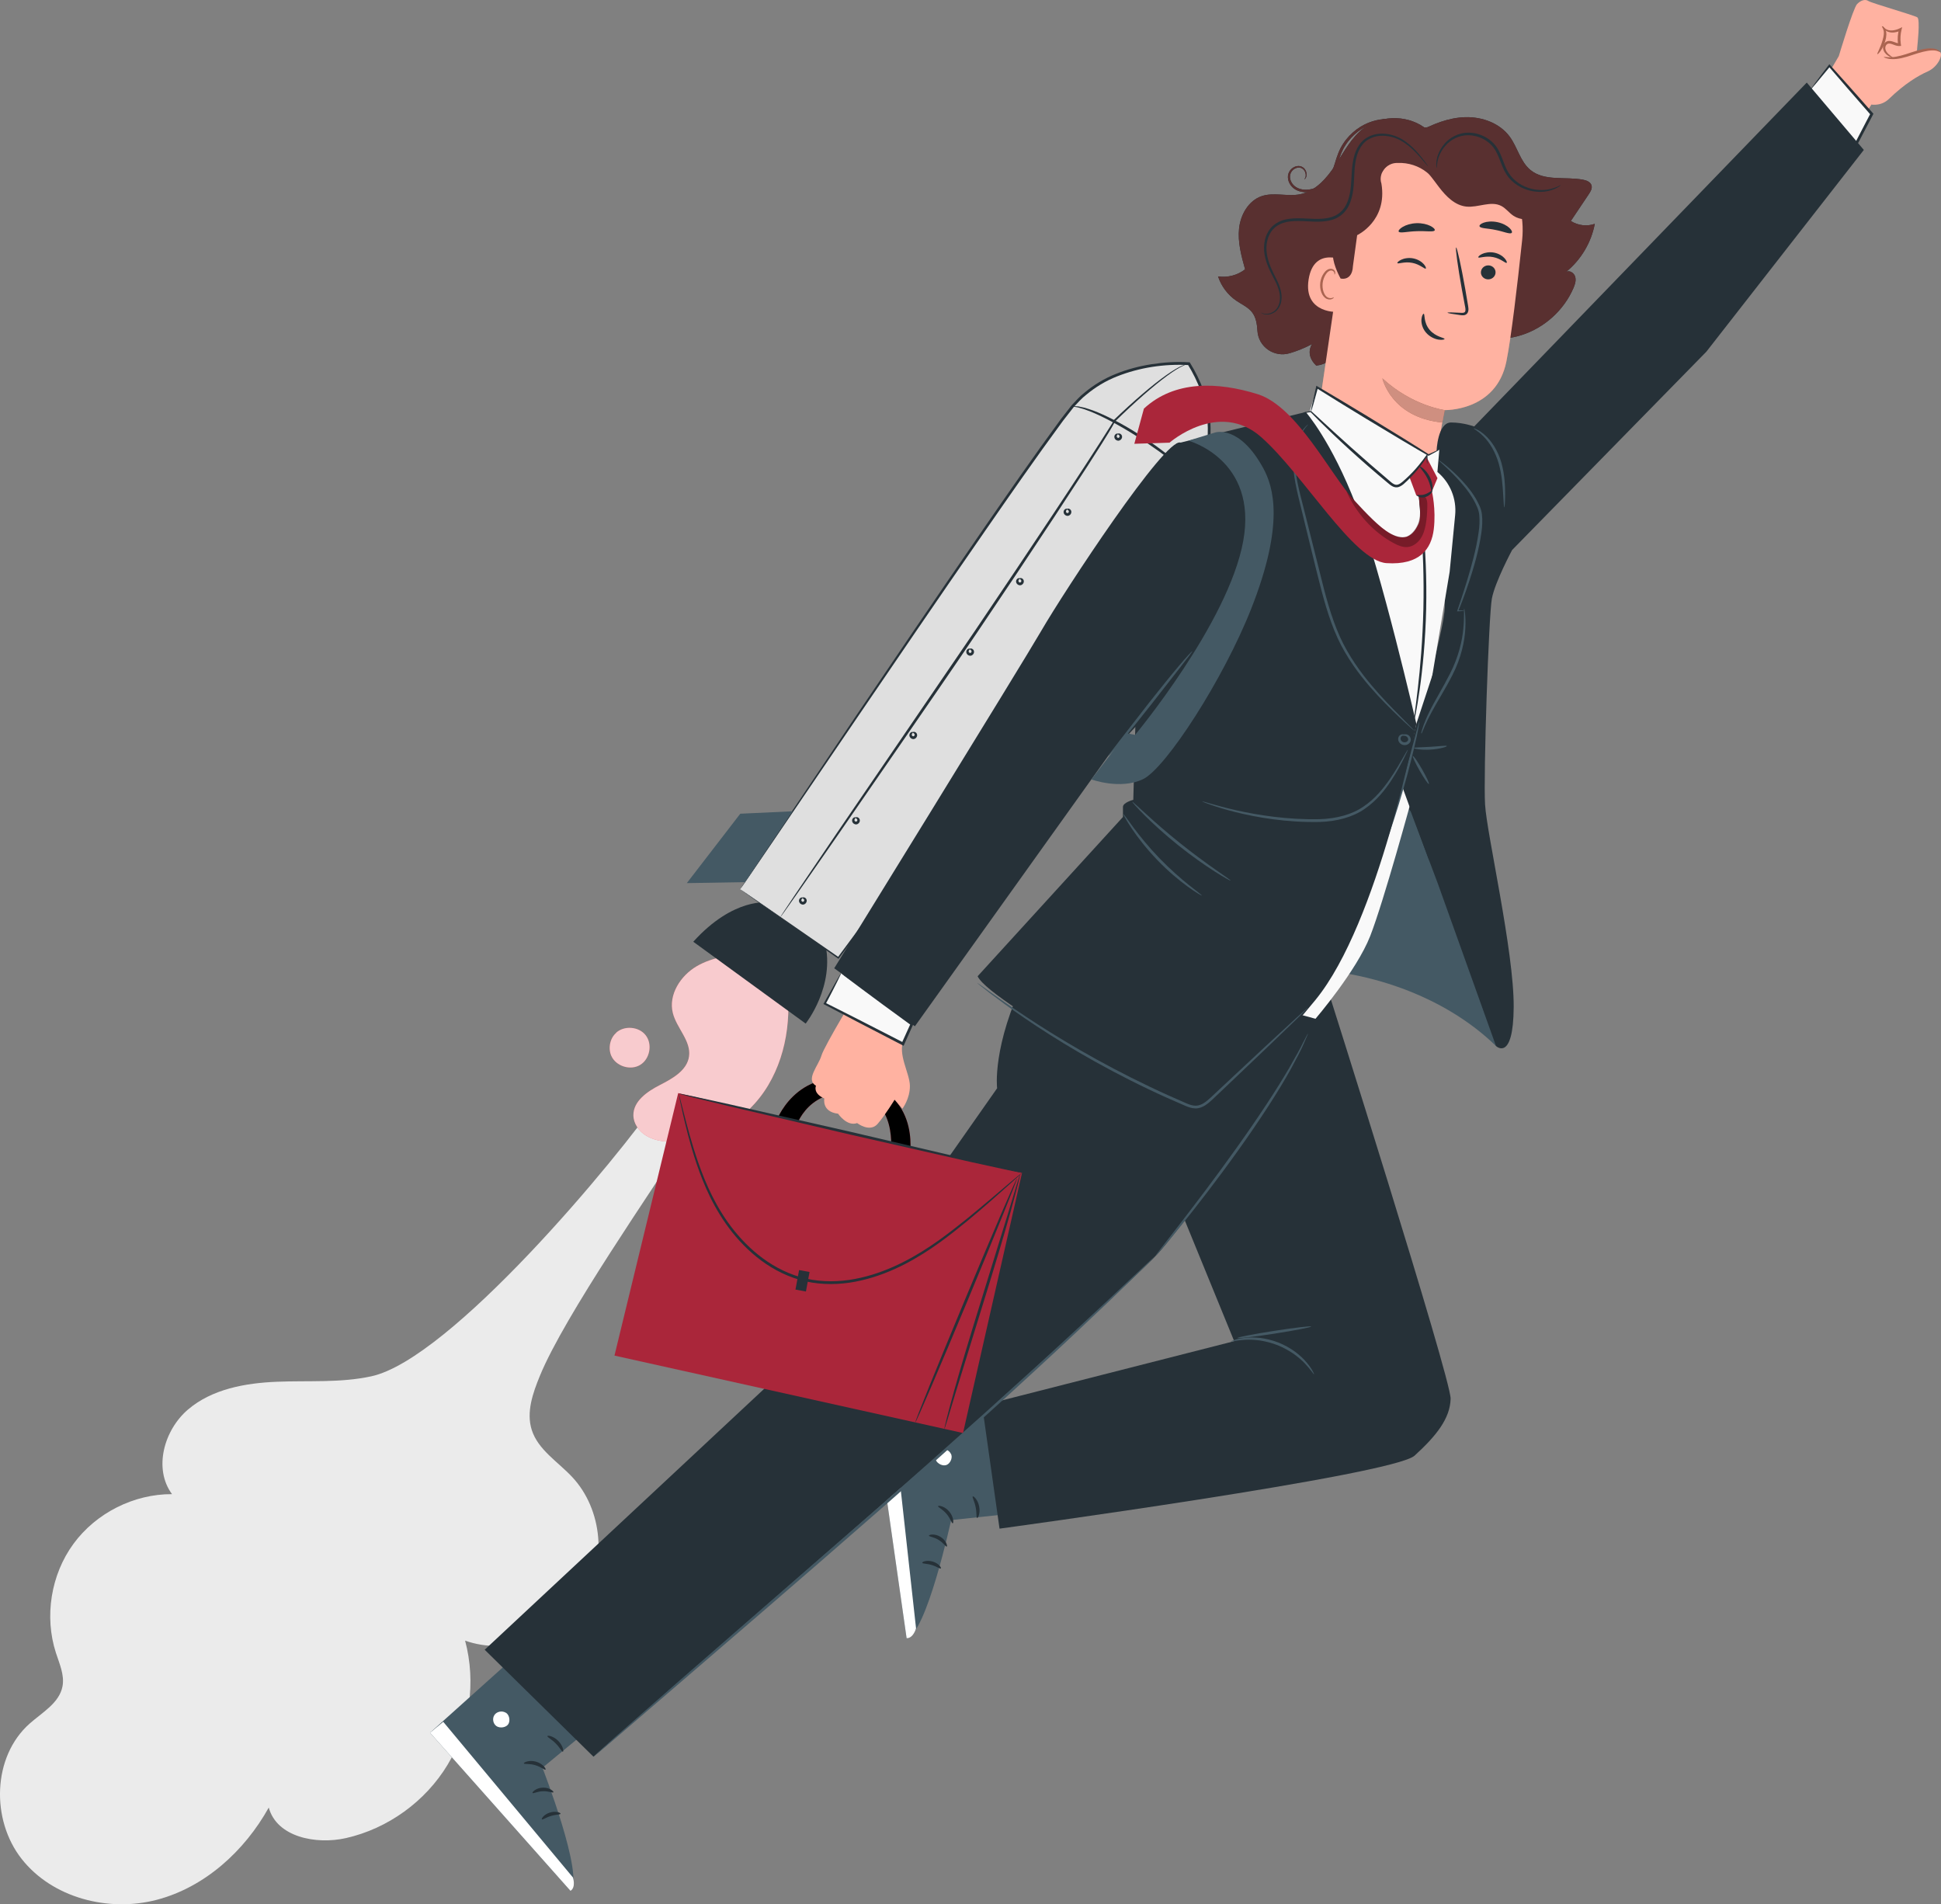 <?xml version="1.0" encoding="UTF-8"?> <!-- Creator: CorelDRAW 2019 (64-Bit) --> <svg xmlns="http://www.w3.org/2000/svg" xmlns:xlink="http://www.w3.org/1999/xlink" xmlns:xodm="http://www.corel.com/coreldraw/odm/2003" xml:space="preserve" width="127.858mm" height="125.421mm" style="shape-rendering:geometricPrecision; text-rendering:geometricPrecision; image-rendering:optimizeQuality; fill-rule:evenodd; clip-rule:evenodd" viewBox="0 0 3287.07 3224.4"><rect x="0" y="0" width="3287.07" height="3224.4" fill="#808080" stroke="none"/> <defs> <style type="text/css"> <![CDATA[ .fil13 {fill:#AA263A;fill-rule:nonzero} .fil12 {fill:black;fill-rule:nonzero} .fil3 {fill:#263138;fill-rule:nonzero} .fil5 {fill:#445964;fill-rule:nonzero} .fil10 {fill:#593030;fill-rule:nonzero} .fil8 {fill:#AA6450;fill-rule:nonzero} .fil9 {fill:#B68775;fill-rule:nonzero} .fil11 {fill:#CF8F80;fill-rule:nonzero} .fil4 {fill:#DFDFDF;fill-rule:nonzero} .fil1 {fill:#E8505B;fill-rule:nonzero} .fil0 {fill:#EBEBEB;fill-rule:nonzero} .fil14 {fill:#F9F9F9;fill-rule:nonzero} .fil7 {fill:#FFB2A1;fill-rule:nonzero} .fil6 {fill:white;fill-rule:nonzero} .fil15 {fill:black;fill-rule:nonzero;fill-opacity:0.302} .fil2 {fill:white;fill-rule:nonzero;fill-opacity:0.702} ]]> </style> </defs> <g id="Слой_x0020_1">  <g id="_212724869728"> <g> <path class="fil0" d="M900.56 2421.33c-9.65,-30.09 1.76,-62.52 13.76,-91.76 42.2,-102.82 192.09,-316.72 251.44,-410.69l-45.12 -65.69c-77.39,112.68 -358.25,448.24 -491.84,477.24 -52.3,11.36 -106.54,7.03 -160.01,9.23 -53.47,2.19 -109.63,12.3 -150.37,47 -40.74,34.7 -58.92,100.24 -27.11,143.29 -64.69,-0.33 -128.72,31.96 -166.92,84.16 -38.2,52.21 -49.59,123.01 -29.7,184.56 6,18.58 14.79,37.6 11.14,56.78 -5.36,28.18 -34.25,44.05 -55.71,63.09 -63.04,55.93 -65.59,162.77 -13.5,229.02 52.09,66.24 147.03,90.64 228.58,69.37 81.55,-21.27 148.94,-82.68 189.94,-156.3 13.54,50.1 80.14,63.16 130.76,51.72 70.9,-16.03 134.54,-61.95 172.1,-124.19 37.56,-62.24 48.52,-139.95 29.64,-210.15 71.35,25.26 158.15,-4.07 199.55,-67.44 41.4,-63.36 33.4,-154.64 -18.39,-209.84 -24.15,-25.74 -57.47,-45.79 -68.25,-79.4z"></path> </g> <g> <g> <path class="fil1" d="M1328.74 1641l-56.85 -27.54c-31.68,3.11 -64.47,6.56 -91.97,22.58 -27.5,16.02 -48.23,48.35 -40.48,79.22 6.46,25.74 31.12,47.17 27.45,73.46 -3.33,23.81 -27.94,37.56 -49.35,48.5 -21.41,10.95 -45.27,27.38 -44.9,51.42 0.21,13.89 9.29,26.58 21.06,33.95 11.77,7.37 25.91,10.06 39.77,10.81 67.55,3.64 132.95,-37.81 167.55,-95.94 34.61,-58.13 40.98,-130.12 27.71,-196.46z"></path> </g> <g> <g> <path class="fil2" d="M1328.74 1641l-56.85 -27.54c-31.68,3.11 -64.47,6.56 -91.97,22.58 -27.5,16.02 -48.23,48.35 -40.48,79.22 6.46,25.74 31.12,47.17 27.45,73.46 -3.33,23.81 -27.94,37.56 -49.35,48.5 -21.41,10.95 -45.27,27.38 -44.9,51.42 0.21,13.89 9.29,26.58 21.06,33.95 11.77,7.37 25.91,10.06 39.77,10.81 67.55,3.64 132.95,-37.81 167.55,-95.94 34.61,-58.13 40.98,-130.12 27.71,-196.46z"></path> </g> </g> <g> <path class="fil3" d="M1174.07 1594.6l190.32 138.58c0,0 50.54,-63.41 32.6,-137.69l-96.03 -67.33c0,0 -58.37,-9.35 -126.9,66.44z"></path> </g> <g> <g> <path class="fil4" d="M1253.45 1505.72l166.2 116.13 614.44 -827.93c0,0 42.03,-78.19 -20.64,-178.1 0,0 -126.98,-11.51 -197.03,72.06 -70.06,83.57 -562.97,817.84 -562.97,817.84z"></path> </g> <g> <g> <path class="fil3" d="M1253.45 1505.72c0,0 0.99,-1.7 3.2,-5.16 2.31,-3.53 5.61,-8.58 9.91,-15.16 8.86,-13.35 21.8,-32.82 38.48,-57.93 33.8,-50.32 82.67,-123.07 143.33,-213.39 60.98,-90.21 133.87,-197.95 216.35,-317.53 41.29,-59.75 84.69,-122.64 131.77,-186.75 6.13,-7.87 12.29,-15.77 18.48,-23.72 7.02,-7.34 13.67,-15.14 21.83,-21.39 15.71,-13.09 33.59,-23.98 52.94,-31.59 19.27,-7.8 39.62,-13.16 60.42,-16.4 20.83,-3.23 42,-4.56 63.5,-3.22l1.15 0.07 0.63 1.02c17.63,28.6 31.69,62.94 34.24,99.5 1.84,27.95 -1.9,56.21 -13.52,80.97l-0.05 0.12 -0.13 0.17c-260.59,350.35 -486.27,653.77 -615.32,827.27l-0.73 0.98 -0.99 -0.7c-53,-37.4 -94.47,-66.67 -122.84,-86.69 -13.92,-9.89 -24.61,-17.48 -31.95,-22.69 -3.49,-2.5 -6.16,-4.42 -8.08,-5.81 -1.79,-1.3 -2.61,-1.98 -2.61,-1.98 0,0 1.05,0.63 2.95,1.91 2,1.36 4.78,3.25 8.41,5.72 7.47,5.13 18.34,12.61 32.52,22.35 28.42,19.66 69.96,48.4 123.04,85.13l-1.72 0.28c128.67,-173.77 353.71,-477.68 613.55,-828.58l-0.18 0.29c10.96,-23.34 14.81,-51.28 12.96,-78.39 -2.48,-35.62 -16.2,-69.23 -33.52,-97.34l1.78 1.09c-41.76,-2.3 -83.94,4.2 -121.73,19.24 -18.98,7.45 -36.43,18.08 -51.75,30.82 -7.97,6.08 -14.44,13.68 -21.28,20.81 -6.14,7.87 -12.26,15.7 -18.34,23.49 -47.04,63.92 -90.54,126.78 -131.93,186.44 -82.68,119.4 -155.86,226.95 -217.18,316.92 -61.17,89.97 -110.45,162.44 -144.53,212.56 -16.98,24.9 -30.15,44.21 -39.18,57.45 -4.44,6.42 -7.84,11.34 -10.22,14.79 -2.32,3.28 -3.64,5.03 -3.64,5.03z"></path> </g> </g> </g> <g> <polygon class="fil5" points="1261.55,1493.67 1163.13,1495.33 1253.64,1377.83 1342.34,1373.71 "></polygon> </g> <g> <g> <path class="fil3" d="M2013.45 615.83c0.01,0.08 -0.9,0.39 -2.68,0.93 -1.79,0.48 -4.44,1.19 -7.66,2.92 -6.63,2.91 -15.73,8.7 -26.91,16.89 -22.36,16.41 -52.9,42.91 -88.79,77.94l0.48 -1.12c-0.61,2.46 -1.52,3.7 -2.28,5.27l-2.51 4.46c-1.75,2.93 -3.51,5.9 -5.3,8.91 -3.68,5.94 -7.44,12.01 -11.29,18.23 -7.86,12.33 -16.08,25.21 -24.61,38.59 -17.35,26.59 -36,55.17 -55.7,85.35 -39.68,60.22 -84,126.65 -131.03,196.22 -45.33,67.2 -89.38,130.63 -129.17,188.49 -39.86,57.73 -75.78,109.74 -106,153.51 -30.19,43.41 -54.67,78.63 -71.8,103.26 -8.43,11.94 -15.04,21.3 -19.72,27.94 -2.17,3 -3.9,5.37 -5.22,7.2 -1.2,1.6 -1.85,2.41 -1.92,2.36 -0.07,-0.05 0.45,-0.94 1.52,-2.64 1.23,-1.89 2.82,-4.36 4.84,-7.46 4.51,-6.75 10.87,-16.29 18.99,-28.44 16.83,-24.84 40.9,-60.34 70.57,-104.11 60.03,-87.92 142.69,-208.99 234.01,-342.75 47.03,-69.55 91.46,-135.89 131.34,-195.96 39.8,-59.94 75.37,-114.15 103.09,-158.47l-0.55 -1.14c36.31,-34.84 67.22,-61 90.03,-77.07 11.4,-8.01 20.72,-13.61 27.58,-16.29 3.31,-1.61 6.07,-2.19 7.93,-2.53 1.84,-0.39 2.77,-0.55 2.78,-0.47z"></path> </g> </g> <g> <g> <path class="fil3" d="M1726.17 979.9c-0.37,-0.49 1.83,-2.21 5.05,-0.31 1.47,0.84 3.07,3.18 2.56,5.86 -0.44,2.51 -2.41,5.06 -5.71,5.54 -3.31,0.31 -5.82,-1.7 -6.85,-4.01 -1.14,-2.46 -0.24,-5.07 0.92,-6.29 2.53,-2.69 5.08,-1.77 4.91,-1.19 0.03,0.65 -1.48,1.28 -2.14,3.06 -0.33,0.89 -0.31,1.76 0.21,2.47 0.48,0.78 1.63,1.39 2.4,1.26 0.77,-0.05 1.74,-0.93 2.01,-1.78 0.32,-0.8 0.12,-1.61 -0.43,-2.37 -1.11,-1.51 -2.73,-1.64 -2.92,-2.26z"></path> </g> </g> <g> <g> <path class="fil3" d="M1641.85 1099.2c-0.37,-0.49 1.83,-2.21 5.05,-0.32 1.47,0.84 3.07,3.18 2.56,5.87 -0.44,2.51 -2.41,5.06 -5.7,5.54 -3.31,0.31 -5.82,-1.7 -6.85,-4.01 -1.14,-2.46 -0.24,-5.07 0.92,-6.29 2.52,-2.69 5.07,-1.77 4.91,-1.19 0.03,0.65 -1.48,1.28 -2.14,3.06 -0.33,0.88 -0.31,1.76 0.21,2.47 0.48,0.77 1.63,1.39 2.4,1.26 0.77,-0.05 1.74,-0.93 2.01,-1.78 0.32,-0.8 0.12,-1.61 -0.43,-2.37 -1.11,-1.51 -2.73,-1.64 -2.92,-2.26z"></path> </g> </g> <g> <g> <path class="fil3" d="M1545.51 1240.33c-0.37,-0.49 1.83,-2.22 5.05,-0.32 1.47,0.84 3.07,3.18 2.56,5.86 -0.44,2.51 -2.41,5.06 -5.71,5.54 -3.31,0.31 -5.82,-1.7 -6.85,-4.01 -1.14,-2.46 -0.24,-5.07 0.92,-6.29 2.52,-2.69 5.07,-1.77 4.91,-1.19 0.03,0.65 -1.48,1.28 -2.14,3.06 -0.33,0.89 -0.31,1.76 0.21,2.47 0.48,0.78 1.63,1.39 2.4,1.26 0.77,-0.05 1.74,-0.93 2.01,-1.78 0.32,-0.8 0.12,-1.61 -0.43,-2.37 -1.12,-1.51 -2.73,-1.64 -2.92,-2.25z"></path> </g> </g> <g> <g> <path class="fil3" d="M1448.47 1384.81c-0.37,-0.49 1.83,-2.22 5.05,-0.32 1.47,0.84 3.07,3.18 2.56,5.86 -0.44,2.51 -2.41,5.06 -5.71,5.54 -3.31,0.31 -5.82,-1.7 -6.85,-4.01 -1.14,-2.46 -0.24,-5.07 0.92,-6.29 2.53,-2.69 5.07,-1.77 4.91,-1.19 0.03,0.65 -1.48,1.28 -2.14,3.06 -0.33,0.89 -0.31,1.76 0.2,2.47 0.48,0.78 1.63,1.39 2.41,1.26 0.77,-0.05 1.74,-0.93 2.01,-1.78 0.32,-0.8 0.12,-1.61 -0.43,-2.37 -1.12,-1.51 -2.73,-1.64 -2.92,-2.25z"></path> </g> </g> <g> <g> <path class="fil3" d="M1358.5 1520.57c-0.37,-0.49 1.83,-2.22 5.05,-0.32 1.47,0.84 3.07,3.18 2.56,5.87 -0.44,2.51 -2.41,5.06 -5.7,5.54 -3.31,0.31 -5.82,-1.7 -6.85,-4.01 -1.14,-2.46 -0.24,-5.07 0.92,-6.29 2.52,-2.69 5.07,-1.77 4.91,-1.19 0.03,0.65 -1.48,1.28 -2.14,3.06 -0.33,0.88 -0.31,1.76 0.21,2.47 0.48,0.77 1.63,1.39 2.4,1.26 0.77,-0.05 1.74,-0.93 2.01,-1.78 0.32,-0.8 0.12,-1.61 -0.43,-2.37 -1.11,-1.51 -2.73,-1.64 -2.92,-2.26z"></path> </g> </g> <g> <g> <path class="fil3" d="M1806.65 862.36c-0.37,-0.49 1.83,-2.22 5.05,-0.32 1.47,0.84 3.07,3.18 2.56,5.86 -0.44,2.51 -2.41,5.06 -5.71,5.54 -3.31,0.31 -5.82,-1.7 -6.85,-4.01 -1.14,-2.46 -0.24,-5.07 0.92,-6.29 2.53,-2.7 5.07,-1.77 4.91,-1.19 0.03,0.65 -1.48,1.28 -2.14,3.06 -0.33,0.89 -0.31,1.76 0.2,2.47 0.48,0.78 1.63,1.39 2.41,1.26 0.77,-0.05 1.74,-0.93 2.01,-1.78 0.31,-0.8 0.12,-1.61 -0.43,-2.37 -1.12,-1.51 -2.73,-1.64 -2.92,-2.26z"></path> </g> </g> <g> <g> <path class="fil3" d="M1892.58 735.07c-0.37,-0.49 1.83,-2.22 5.05,-0.32 1.47,0.84 3.07,3.18 2.56,5.86 -0.44,2.51 -2.41,5.06 -5.71,5.54 -3.31,0.31 -5.82,-1.7 -6.85,-4.01 -1.14,-2.46 -0.24,-5.07 0.92,-6.29 2.53,-2.7 5.08,-1.77 4.91,-1.19 0.03,0.65 -1.48,1.28 -2.14,3.06 -0.33,0.88 -0.31,1.76 0.21,2.47 0.48,0.77 1.63,1.39 2.4,1.26 0.77,-0.05 1.74,-0.93 2.01,-1.78 0.32,-0.8 0.12,-1.61 -0.43,-2.37 -1.11,-1.51 -2.73,-1.64 -2.92,-2.26z"></path> </g> </g> <g> <path class="fil1" d="M1093.63 1753.13c-11.65,-15.26 -37.04,-17.19 -50.88,-3.88l1.14 -0.61c-10.78,8.6 -14.47,26.31 -8.58,39.33 7.91,17.49 32.21,25.1 48.68,15.26 16.48,-9.85 21.29,-34.85 9.63,-50.1z"></path> </g> <g> <g> <path class="fil2" d="M1093.63 1753.13c-11.65,-15.26 -37.04,-17.19 -50.88,-3.88l1.14 -0.61c-10.78,8.6 -14.47,26.31 -8.58,39.33 7.91,17.49 32.21,25.1 48.68,15.26 16.48,-9.85 21.29,-34.85 9.63,-50.1z"></path> </g> </g> <g> <g> <path class="fil3" d="M2019.96 811.72c-0.6,0.49 -9.39,-9.75 -26.23,-23.58 -16.66,-14 -40.98,-31.83 -69.05,-49.63 -28.04,-17.86 -54.74,-31.91 -74.74,-40.33 -5.01,-2.06 -9.65,-3.65 -13.67,-5.21 -3.87,-1.13 -7.38,-2.14 -10.59,-3.08 -5.92,-0.98 -9.26,-1.68 -9.25,-2 0.01,-0.32 3.38,-0.26 9.6,0.2 3.34,0.71 6.99,1.5 11.01,2.36 4.15,1.34 8.96,2.73 14.13,4.63 20.61,7.74 47.81,21.47 76.05,39.45 28.26,17.92 52.46,36.31 68.71,51.1 8.18,7.32 14.35,13.77 18.37,18.41 3.9,4.77 5.92,7.49 5.67,7.7z"></path> </g> </g> </g> <g> <path class="fil5" d="M1769.52 2377.26l-284.74 42.09 50.56 354.54c33.57,-6.9 75.41,-200.02 75.41,-200.02l183.55 -19.48 -24.77 -177.13z"></path> <path class="fil6" d="M1610.47 2462.05c-2.85,-6.59 -11.24,-10.23 -17.95,-7.65 -6.71,2.58 -10.48,11.08 -7.74,17.73 2.74,6.64 12.68,11.32 19.05,8.01 6.38,-3.31 10.26,-13.54 6.01,-19.33l0.63 1.25z"></path> <path class="fil6" d="M1484.78 2419.35l28.87 -3.12 37.68 341.09c0,0 -4.62,16.76 -15.99,16.56l-50.56 -354.54z"></path> <path class="fil3" d="M1613.37 2579.36c-1.74,0.19 -3.76,-8.35 -10.54,-16.08 -6.58,-7.9 -14.7,-11.22 -14.25,-12.91 0.11,-1.65 10.83,-0.54 18.87,8.96 8.13,9.42 7.56,20.18 5.92,20.03z"></path> <path class="fil3" d="M1603.29 2618.74c-1.62,0.64 -5.64,-6.45 -13.8,-11.28 -8.02,-5.07 -16.15,-5.43 -16.32,-7.17 -0.5,-1.59 9.46,-4.23 19.5,1.97 10.08,6.11 12.26,16.2 10.62,16.47z"></path> <path class="fil3" d="M1561.8 2646.21c-0.6,-1.52 7.71,-5.16 17.83,-2.07 10.14,3.02 15.04,10.65 13.71,11.59 -1.28,1.18 -7.12,-3.35 -15.46,-5.76 -8.28,-2.61 -15.65,-2.06 -16.07,-3.76z"></path> <path class="fil3" d="M1654.71 2570.28c-1.68,-0.5 -0.43,-8.78 -2.49,-18.47 -1.86,-9.73 -6.23,-16.88 -4.88,-17.99 1.11,-1.18 8.57,5.34 10.84,16.79 2.35,11.42 -2,20.33 -3.48,19.68z"></path> <path class="fil3" d="M1695.57 2555.84c-0.71,0.12 -2.76,-6.57 -2.44,-17.77 0.17,-5.57 1.03,-12.24 3.06,-19.39 1.02,-3.57 2.32,-7.26 3.96,-10.97 0.81,-1.78 1.6,-3.87 3.41,-5.96 1.53,-2.18 5.97,-3.92 9.1,-2.11 2.98,1.43 4.61,4.47 5.04,7.02 0.46,2.6 0.23,4.79 0.03,6.79 -0.4,4.08 -1.18,7.97 -2.21,11.58 -2.12,7.21 -5.23,13.27 -8.41,17.91 -6.45,9.31 -12.51,13.04 -12.93,12.5 -0.68,-0.7 4.17,-5.48 9.26,-14.75 2.53,-4.62 5.01,-10.41 6.67,-17.11 0.81,-3.35 1.41,-6.92 1.69,-10.64 0.45,-3.89 0.02,-7.1 -1.79,-7.82 -0.69,-0.26 -0.95,-0.27 -1.93,0.67 -0.9,0.96 -1.67,2.62 -2.49,4.38 -1.6,3.43 -2.93,6.84 -4.02,10.14 -2.19,6.62 -3.44,12.83 -4.13,18.1 -1.39,10.56 -0.91,17.31 -1.85,17.42z"></path> <path class="fil3" d="M1692.76 2553.94c-0.35,-0.58 5.36,-4.89 16.48,-7.13 5.52,-1.09 12.34,-1.47 19.79,-0.35 3.71,0.58 7.57,1.55 11.42,2.98 3.8,1.58 8.85,3.44 10.58,10.05 0.64,3.49 -1.69,6.79 -3.89,8.12 -2.23,1.51 -4.25,2.04 -6.25,2.75 -4.05,1.24 -8.12,1.74 -11.96,1.71 -7.7,-0.04 -14.43,-2.23 -19.42,-4.96 -10.18,-5.62 -13.27,-12.55 -12.71,-12.78 0.79,-0.7 4.99,4.86 14.57,8.9 4.73,1.99 10.8,3.5 17.49,3.24 3.33,-0.12 6.81,-0.67 10.21,-1.79 3.69,-1.09 6.53,-2.94 5.94,-4.3 -0.22,-1.76 -3.49,-4.36 -6.7,-5.38 -3.44,-1.37 -6.9,-2.35 -10.25,-3.03 -6.72,-1.31 -13,-1.4 -18.21,-0.91 -10.47,1 -16.69,3.77 -17.09,2.87z"></path> </g> <g> <path class="fil5" d="M942.48 2741.69l-214.21 192.27 237.85 267.73c24.18,-24.28 -47.51,-208.41 -47.51,-208.41l142.3 -117.56 -118.42 -134.03z"></path> <path class="fil6" d="M856.65 2900.18c-6.02,-3.92 -15.02,-2.33 -19.19,3.53 -4.17,5.85 -2.62,15.02 3.33,19.06 5.95,4.03 16.82,2.44 20.3,-3.84 3.49,-6.28 1.08,-16.95 -5.66,-19.44l1.22 0.69z"></path> <path class="fil6" d="M728.27 2933.96l22.35 -18.53 219.69 263.63c0,0 5.4,16.53 -4.19,22.64l-237.85 -267.73z"></path> <path class="fil3" d="M923.82 2996.41c-1.34,1.12 -7.75,-4.89 -17.66,-7.59 -9.85,-2.96 -18.46,-1.24 -19.01,-2.91 -0.82,-1.43 8.73,-6.42 20.68,-2.95 11.98,3.37 17.44,12.66 15.99,13.44z"></path> <path class="fil3" d="M937.15 3034.81c-1,1.42 -8.26,-2.26 -17.73,-1.79 -9.49,0.19 -16.46,4.38 -17.56,3.03 -1.3,-1.05 5.56,-8.75 17.35,-9.12 11.78,-0.47 19.16,6.74 17.94,7.87z"></path> <path class="fil3" d="M917.71 3080.61c-1.33,-0.94 3.58,-8.56 13.72,-11.57 10.12,-3.08 18.43,0.58 17.83,2.1 -0.42,1.69 -7.79,1.14 -16.08,3.73 -8.35,2.4 -14.19,6.92 -15.47,5.74z"></path> <path class="fil3" d="M953.28 2966.02c-1.68,0.51 -5.2,-7.09 -12.27,-14.03 -6.92,-7.09 -14.52,-10.63 -14,-12.31 0.27,-1.6 10.1,-0.28 18.31,8.01 8.27,8.23 9.56,18.06 7.96,18.33z"></path> </g> <g> <g> <path class="fil3" d="M979.38 2931.42c-0.53,0.49 -5.92,-3.95 -11.84,-13.47 -2.94,-4.74 -5.9,-10.77 -8.15,-17.85 -1.12,-3.54 -2.07,-7.34 -2.75,-11.33 -0.3,-1.94 -0.8,-4.11 -0.44,-6.85 0.08,-2.66 2.82,-6.56 6.42,-6.78 3.28,-0.46 6.32,1.18 8.08,3.07 1.82,1.92 2.84,3.87 3.77,5.65 1.93,3.62 3.42,7.3 4.54,10.88 2.22,7.18 2.97,13.95 2.87,19.57 -0.23,11.32 -3.23,17.78 -3.88,17.56 -0.96,-0.21 0.45,-6.87 -0.42,-17.41 -0.44,-5.25 -1.57,-11.45 -3.88,-17.94 -1.17,-3.24 -2.65,-6.55 -4.47,-9.81 -1.77,-3.5 -3.9,-5.93 -5.81,-5.53 -0.72,0.16 -0.94,0.3 -1.24,1.63 -0.22,1.29 0.05,3.11 0.34,5.02 0.56,3.74 1.33,7.32 2.24,10.68 1.83,6.73 4.22,12.6 6.55,17.38 4.67,9.57 8.8,14.94 8.07,15.54z"></path> </g> <g> <path class="fil3" d="M975.99 2931.38c-0.61,-0.28 1.77,-7.04 9.81,-15.04 4,-3.95 9.48,-8.04 16.3,-11.21 3.42,-1.57 7.17,-2.89 11.18,-3.82 4.04,-0.78 9.28,-2.01 14.37,2.54 2.46,2.56 2.34,6.6 1.24,8.92 -1.02,2.5 -2.42,4.05 -3.69,5.75 -2.69,3.27 -5.81,5.93 -9.02,8.03 -6.45,4.22 -13.26,6.1 -18.94,6.58 -11.59,0.93 -18,-3.13 -17.65,-3.64 0.27,-1.02 6.84,1.3 17.06,-0.62 5.04,-0.95 10.93,-3.04 16.37,-6.95 2.71,-1.94 5.31,-4.31 7.53,-7.13 2.47,-2.95 3.82,-6.05 2.58,-6.86 -1.16,-1.35 -5.31,-1.71 -8.56,-0.79 -3.62,0.76 -7.05,1.85 -10.22,3.13 -6.33,2.62 -11.61,6 -15.69,9.29 -8.18,6.61 -11.84,12.36 -12.67,11.82z"></path> </g> <g> <path class="fil3" d="M1868.78 1519.96c-7.06,2.86 -73.48,14.8 -131.41,133.09 -57.93,118.3 -48.76,189.64 -48.76,189.64l-285.8 407.51 -581.99 543.22 184.23 181.11 606.27 -529.86c0,0 317.16,-285.44 350.82,-323.42 64.94,-73.29 283.94,-387.76 283.94,-387.76l-377.3 -213.54z"></path> </g> <g> <path class="fil3" d="M1973.2 1985.13l116.91 285.8 -426.9 108.87 29.49 208.58c0,0 666.51,-90.48 702.88,-123.62 36.37,-33.14 60.2,-62.63 61.03,-96.34 0.83,-33.71 -211.42,-703.53 -211.42,-703.53l-240.43 187.02 -31.55 133.23z"></path> </g> <g> <g> <path class="fil5" d="M2215.04 1750.07c0.15,0.06 -0.39,1.57 -1.57,4.39 -1.44,3.3 -3.2,7.34 -5.34,12.24 -4.48,10.73 -12.44,25.52 -22.29,43.78 -20.12,36.3 -51.2,84.52 -87.95,135.98 -36.72,51.53 -71.89,96.73 -97.9,128.98 -12.99,16.14 -23.71,29.03 -31.23,37.84 -3.52,4.03 -6.42,7.34 -8.78,10.05 -2.05,2.26 -3.2,3.39 -3.32,3.29 -0.13,-0.11 0.77,-1.44 2.59,-3.89 2.18,-2.86 4.85,-6.36 8.09,-10.61 7.53,-9.71 17.68,-22.81 30.04,-38.75 25.32,-32.75 60.02,-78.22 96.67,-129.65 36.69,-51.37 68.11,-99.16 88.9,-134.9 10.18,-17.97 18.57,-32.48 23.53,-42.92 2.46,-4.74 4.48,-8.65 6.13,-11.83 1.45,-2.69 2.28,-4.07 2.43,-4z"></path> </g> </g> <g> <g> <path class="fil5" d="M2225.36 2326.9c-0.76,0.46 -5.35,-7.48 -15.35,-18.01 -4.94,-5.31 -11.51,-10.96 -19.28,-16.53 -7.91,-5.38 -17.09,-10.56 -27.33,-14.68 -10.3,-3.98 -20.55,-6.47 -30,-7.95 -9.48,-1.24 -18.13,-1.6 -25.37,-1.09 -14.5,0.86 -23.28,3.52 -23.52,2.67 -0.1,-0.31 2.02,-1.17 5.98,-2.46 3.92,-1.4 9.85,-2.66 17.26,-3.53 7.41,-0.95 16.37,-0.94 26.22,0.11 9.81,1.28 20.49,3.74 31.17,7.87 10.62,4.28 20.09,9.77 28.13,15.54 7.9,5.96 14.45,12.07 19.22,17.83 4.81,5.69 8.28,10.67 10.19,14.37 2.01,3.65 2.97,5.72 2.68,5.89z"></path> </g> </g> <g> <g> <path class="fil5" d="M2220.46 2246.13c0.2,1.29 -27.6,6.68 -62.09,12.05 -34.5,5.37 -62.62,8.67 -62.82,7.38 -0.2,-1.29 27.6,-6.68 62.1,-12.05 34.49,-5.37 62.62,-8.67 62.82,-7.38z"></path> </g> </g> <g> <g> <path class="fil5" d="M1956.65 2126.63c0.05,0.06 -0.69,0.89 -2.21,2.45 -1.7,1.71 -3.96,3.98 -6.81,6.85 -6.26,6.15 -15.15,14.88 -26.51,26.02 -23.03,22.59 -56.8,54.82 -98.82,94.32 -84.02,79.04 -202.04,186.16 -334.42,302.13 -132.45,115.98 -253.45,219.67 -340.87,294.91 -43.59,37.44 -78.93,67.8 -103.61,88.99 -12.11,10.31 -21.6,18.38 -28.28,24.07 -3.12,2.59 -5.57,4.63 -7.43,6.17 -1.69,1.37 -2.58,2.04 -2.64,1.98 -0.05,-0.06 0.73,-0.85 2.32,-2.34 1.78,-1.63 4.14,-3.79 7.12,-6.52 6.55,-5.84 15.84,-14.14 27.7,-24.73 24.44,-21.47 59.45,-52.21 102.63,-90.13 87.17,-75.89 207.26,-180.43 339.94,-295.94 132.35,-115.95 250.68,-222.63 335.26,-301.02 42.3,-39.18 76.41,-71.04 99.83,-93.21 11.61,-10.87 20.71,-19.38 27.11,-25.38 2.99,-2.73 5.35,-4.88 7.13,-6.51 1.63,-1.45 2.49,-2.16 2.55,-2.1z"></path> </g> </g> </g> <g> <g> <path class="fil7" d="M3066.29 176.21l47.7 -81.19c0,0 24.27,-81.19 30.96,-88.1 6.69,-6.91 14.22,-8.64 19.25,-5.18 5.02,3.46 77.82,24.19 82.84,27.64 5.02,3.46 0,48.37 0,48.37l-0.84 10.37c0,0 28.23,-9.26 39.33,0 5.31,4.42 -3.35,25.05 -20.92,32.82 -15.91,7.04 -38.68,20.45 -65.83,46.65 -6.12,5.9 -14.12,9.35 -22.48,9.69 -4.7,0.19 -8.47,0.04 -7.08,-1.06 5.47,-4.34 -45.19,63.92 -45.19,63.92l-57.74 -63.92z"></path> </g> <g> <g> <path class="fil8" d="M3285.52 88.1c-0.47,0.53 -4.68,-3.24 -13.4,-2.76 -8.56,0.15 -20.35,3.29 -33.09,7.6 -12.81,4.43 -25.22,7.54 -34.47,7.16 -9.26,-0.2 -14.49,-2.98 -14.27,-3.45 0.21,-0.75 5.55,0.77 14.19,0.11 8.66,-0.47 20.24,-3.87 33.05,-8.3 12.92,-4.36 25.35,-7.18 34.67,-6.46 4.64,0.3 8.39,1.59 10.58,3.08 2.24,1.44 2.9,2.89 2.74,3.01z"></path> </g> </g> <g> <g> <path class="fil8" d="M3188.41 44.52c0.5,-0.3 1.92,3.12 6.99,5.46 4.99,2.57 13.2,2.14 21.91,-2.08l4.03 -1.96 -1.11 4.48c-1.69,6.84 -2.42,14.89 -1.31,23.18 0.08,0.55 0.16,1.09 0.23,1.59l0.37 2.55 -2.48 0.17c-4.89,0.33 -8.67,-1.67 -11.96,-2.83 -3.32,-1.3 -6.26,-1.88 -8.48,-0.79 -2.19,1.02 -3.59,3.6 -3.83,6.01 -0.26,2.41 0.56,4.85 1.71,6.81 2.37,3.98 5.81,6.29 8,7.96 2.27,1.64 3.53,2.63 3.37,2.92 -0.15,0.27 -1.67,-0.16 -4.29,-1.37 -2.52,-1.26 -6.54,-3.18 -9.85,-7.73 -1.58,-2.26 -2.96,-5.27 -2.81,-8.87 0.19,-3.46 1.84,-7.44 5.74,-9.57 3.98,-2.1 8.6,-0.95 12,0.32 3.53,1.26 6.93,2.74 9.95,2.46l-2.11 2.72c-0.08,-0.54 -0.16,-1.13 -0.25,-1.72 -1.2,-8.97 -0.25,-17.65 1.85,-24.91l2.92 2.52c-4.73,1.94 -9.48,3.21 -13.88,3.25 -4.39,0.09 -8.27,-1.16 -10.94,-2.83 -5.53,-3.51 -6.15,-7.75 -5.77,-7.73z"></path> </g> </g> <g> <g> <path class="fil8" d="M3179.28 91.72c-1.11,-0.8 5.19,-10.47 8.91,-23.83 2.01,-6.7 2.79,-12.68 1.56,-16.74 -1.06,-4.12 -3.23,-6.09 -2.81,-6.64 0.23,-0.55 3.65,0.67 5.94,5.48 2.46,4.77 1.96,12.29 -0.15,19.19 -4.04,14.38 -12.55,23.39 -13.46,22.54z"></path> </g> </g> </g> <g> <g> <g> <path class="fil3" d="M2400.46 224.22c25.01,-13.89 52.38,-25.01 80.98,-25.81 28.6,-0.8 58.65,10.15 75.47,33.29 13.05,17.95 17.76,42.11 34.94,56.17 23.63,19.34 58.54,10.85 88.58,16.32 6.13,1.12 13.07,3.73 14.8,9.71 1.5,5.17 -1.64,10.44 -4.64,14.91 -10.13,15.11 -20.25,30.23 -30.38,45.34 11.81,7.7 27.25,9.55 40.55,4.86 -5.95,31.6 -23.41,60.91 -48.36,81.19 5.91,-3.02 13.4,2.06 15.21,8.45 1.8,6.38 -0.43,13.17 -3.06,19.26 -16.14,37.37 -49.02,67.13 -87.82,79.46 -38.79,12.34 -82.82,7.03 -117.58,-14.15l-58.69 -328.98z"></path> </g> <g> <path class="fil3" d="M2417.74 220.25c-29.27,-25.34 -76.33,-27.1 -107.42,-4.03 -21.49,15.95 -34.19,40.71 -48.8,63.14 -14.61,22.43 -33.98,44.61 -60.26,49.64 -21.31,4.08 -44.14,-3.86 -64.68,3.13 -22.23,7.57 -35.7,31.3 -38.2,54.65 -2.5,23.34 3.87,46.62 10.18,69.24 -12.78,10 -29.77,14.45 -45.81,12 5.47,16.66 16.58,31.41 31.08,41.27 9.2,6.26 19.97,10.84 26.71,19.7 6.59,8.65 8.22,19.76 8.92,31.19 1.68,27.34 28.46,45.7 54.71,37.87 11.46,-3.42 22.73,-7.55 37.84,-15.44 0,0 -12.86,17.34 7.04,36.46 16.05,-1.67 31.01,-11.67 38.68,-25.87l150.02 -372.96z"></path> </g> <g> <path class="fil9" d="M2577.73 406.7c8.89,-83.9 -48.15,-160.55 -131.07,-176.16l-8.24 -1.55c-89.82,-11.53 -149.78,58.32 -158.82,148.42l-60.31 412.82 203.72 37.9 23.02 -133.73c0,0 87.91,2.79 105.03,-82.4 8.27,-41.15 18.4,-127.26 26.67,-205.3z"></path> </g> <g> <path class="fil3" d="M2532.6 462.83c-0.98,6.48 -7.28,11 -14.07,10.09 -6.78,-0.9 -11.49,-6.88 -10.5,-13.36 0.98,-6.48 7.28,-11 14.06,-10.1 6.79,0.9 11.5,6.89 10.51,13.37z"></path> </g> <g> <path class="fil3" d="M2551.52 445.03c-1.81,1.31 -9.76,-7.27 -22.89,-9.71 -13.08,-2.62 -23.98,2.32 -25.1,0.44 -0.57,-0.84 1.51,-3.42 6.28,-5.69 4.7,-2.26 12.3,-3.89 20.46,-2.32 8.17,1.58 14.48,5.88 17.85,9.71 3.45,3.85 4.28,6.99 3.4,7.56z"></path> </g> <g> <path class="fil3" d="M2414.51 454.77c-1.82,1.31 -9.78,-7.27 -22.9,-9.7 -13.08,-2.62 -23.98,2.32 -25.1,0.44 -0.56,-0.84 1.5,-3.42 6.29,-5.68 4.7,-2.27 12.29,-3.9 20.46,-2.33 8.17,1.58 14.47,5.89 17.85,9.71 3.44,3.85 4.28,6.99 3.4,7.56z"></path> </g> <g> <path class="fil3" d="M2451.38 529.48c0.08,-0.76 8.5,-0.63 22.04,0.16 3.41,0.29 6.71,0.22 7.71,-1.96 1.24,-2.27 0.52,-6.15 -0.37,-10.35 -1.62,-8.7 -3.32,-17.82 -5.11,-27.38 -6.93,-38.92 -11.27,-70.66 -9.7,-70.93 1.57,-0.26 8.46,31.07 15.38,69.98 1.62,9.58 3.19,18.72 4.66,27.45 0.55,4.05 1.92,8.78 -0.74,13.48 -1.37,2.33 -4.18,3.69 -6.43,3.86 -2.27,0.25 -4.16,-0.07 -5.84,-0.28 -13.44,-1.79 -21.7,-3.28 -21.61,-4.04z"></path> </g> <g> <path class="fil3" d="M2411.06 531.29c2.16,0.28 -0.5,14.53 9.79,26.93 10.26,12.43 25.75,13.69 25.48,15.7 0.03,0.93 -3.9,2.13 -10.35,1.1 -6.32,-0.97 -15.12,-4.72 -21.42,-12.3 -6.27,-7.6 -7.91,-16.47 -7.3,-22.41 0.58,-6.06 2.83,-9.29 3.79,-9.02z"></path> </g> <g> <path class="fil3" d="M2429.71 389.93c-1.58,3.52 -14.75,0.81 -30.51,1.53 -15.78,0.4 -28.72,4.03 -30.55,0.63 -0.81,-1.62 1.64,-4.86 7,-7.99 5.31,-3.12 13.62,-5.85 23.07,-6.19 9.45,-0.32 17.93,1.81 23.45,4.55 5.56,2.74 8.24,5.8 7.54,7.47z"></path> </g> <g> <path class="fil3" d="M2559.9 394.44c-3.36,2.48 -13.9,-2.58 -27.21,-5.09 -13.23,-2.89 -24.98,-2.36 -27.02,-5.95 -0.87,-1.72 1.44,-4.39 6.87,-6.35 5.36,-1.95 13.9,-2.81 23.02,-0.96 9.12,1.86 16.58,5.98 20.67,9.86 4.17,3.91 5.17,7.26 3.66,8.49z"></path> </g> <g> <path class="fil9" d="M2280.61 443.06c-1.34,-0.9 -55.41,-28.4 -64.53,30.33 -9.12,58.73 51.72,55.77 52.09,54.1 0.36,-1.67 12.44,-84.44 12.44,-84.44z"></path> </g> <g> <path class="fil8" d="M2258.82 503.42c-0.23,-0.23 -1.13,0.56 -2.99,1.08 -1.8,0.51 -4.79,0.59 -7.67,-1.03 -5.85,-3.24 -9.55,-13.9 -8.19,-24.53 0.68,-5.37 2.59,-10.28 5.14,-14.2 2.46,-4.02 5.7,-6.59 8.91,-6.66 3.22,-0.24 5.14,1.98 5.6,3.74 0.53,1.77 -0.02,2.88 0.28,3.03 0.14,0.17 1.41,-0.79 1.32,-3.29 -0.06,-1.2 -0.53,-2.69 -1.74,-4.04 -1.23,-1.37 -3.21,-2.27 -5.43,-2.38 -4.58,-0.39 -9.3,3.14 -12.1,7.45 -3.05,4.29 -5.32,9.79 -6.09,15.82 -1.46,11.89 2.88,23.91 10.99,27.68 3.96,1.72 7.6,1.01 9.6,-0.1 2.04,-1.17 2.56,-2.43 2.37,-2.57z"></path> </g> <g> <path class="fil3" d="M2367.23 275.92c17.86,-0.72 35.4,4.98 49.41,16.09l9.06 7.18 149.47 45.38c38.91,-12.22 20.92,-49.03 -9.51,-65.36 -35.6,-19.11 -73.78,-53.48 -113.37,-61.56 -39.59,-8.08 -112.31,3.96 -148.06,43.34 -21.25,23.41 -28.32,45.02 -28.32,45.02 -9.53,30.9 -19.84,94.86 -18.58,127.17 0.65,16.66 13,38.47 13,38.47 0,0 0,0 0.01,0 13.43,2.45 20.4,-7.3 20.83,-20.94l7.17 -52.52c0,0 51.67,-23.94 41.09,-87.33 -0.18,-0.38 0.19,0.55 0,0 -5.73,-17.05 8.42,-35.79 27.79,-34.93z"></path> </g> <g> <path class="fil3" d="M2340.79 291.77c6.53,-18.22 39.01,-24.84 56.24,-16.02 17.23,8.82 28.3,25.91 40.05,41.28 11.75,15.38 26.71,30.65 45.95,32.74 20.01,2.18 41.6,-10.35 59.44,-1.03 7.87,4.11 13.25,11.83 20.68,16.7 11.43,7.5 26.56,7.34 39.48,2.9 12.92,-4.45 24.15,-12.68 35.15,-20.79 -37.89,-5.83 -70.24,-29.63 -100.49,-53.18 -30.25,-23.55 -61.54,-48.28 -98.97,-56.56 -37.43,-8.28 -82.88,5.62 -97.54,41.04l0 12.9z"></path> </g> <g> <g> <path class="fil5" d="M2135.26 529.21c0.13,-0.22 1.75,1.04 5.31,1.88 3.51,0.77 9.27,0.64 15.24,-2.91 6.01,-3.37 11.06,-11.04 11.7,-20.89 0.89,-9.86 -2.59,-20.9 -8.39,-32.09 -5.72,-11.22 -12.88,-23.69 -16.42,-38.66 -3.66,-14.68 -3.22,-32.85 7.11,-47.6 5.07,-7.33 13.03,-12.71 21.68,-15.74 8.75,-2.99 18.13,-3.63 27.38,-3.6 18.42,-0.01 37.68,3.37 55.74,-1.93 8.88,-2.7 16.62,-8.13 21.78,-15.51 5.15,-7.41 7.98,-16.2 9.67,-24.98 3.45,-17.65 2.02,-35.57 4.97,-52.54 1.42,-8.45 3.69,-16.7 7.61,-24.04 3.93,-7.29 9.53,-13.59 16.32,-17.6 13.68,-8.24 29.32,-7.81 41.76,-4.57 12.74,3.27 22.75,10.11 30.52,16.66 7.81,6.65 13.58,13.32 18.14,18.83 4.54,5.53 7.82,10 10.02,13.04 2.2,3.05 3.27,4.71 3.14,4.81 -0.13,0.1 -1.46,-1.36 -3.89,-4.22 -2.77,-3.22 -6.3,-7.34 -10.67,-12.44 -4.74,-5.28 -10.64,-11.69 -18.43,-17.99 -7.77,-6.23 -17.51,-12.56 -29.66,-15.45 -11.9,-2.91 -26.6,-2.97 -38.88,4.67 -12.48,7.49 -19.39,22.74 -21.69,39 -2.77,16.32 -1.22,34.22 -4.72,52.72 -1.73,9.16 -4.67,18.59 -10.37,26.81 -5.67,8.22 -14.49,14.4 -24.22,17.32 -19.73,5.69 -39.18,2.02 -57.18,2.04 -9.02,-0.07 -17.91,0.55 -25.9,3.24 -7.89,2.75 -14.98,7.45 -19.59,13.99 -9.43,13.26 -10.19,30.12 -6.83,44.18 3.23,14.39 9.97,26.58 15.61,38.08 5.71,11.44 9.25,23.29 8.03,33.8 -0.89,10.5 -6.77,18.89 -13.41,22.24 -6.57,3.56 -12.76,3.35 -16.39,2.23 -3.7,-1.2 -5.08,-2.8 -5.08,-2.8z"></path> </g> </g> <g> <g> <path class="fil5" d="M2642.96 313.67c0.09,0.14 -0.71,0.78 -2.32,1.89 -1.57,1.2 -4.07,2.67 -7.51,4.18 -6.79,3 -17.65,6.11 -31.16,4.83 -13.33,-1.05 -29.58,-6.46 -42.59,-19.18 -6.5,-6.28 -11.6,-14.67 -15.13,-23.59 -3.7,-8.87 -6.58,-18.25 -11.47,-26.65 -9.72,-16.83 -28.47,-25.76 -45.11,-26.12 -16.96,-0.62 -31.2,7.78 -39.53,17.35 -8.57,9.6 -12.3,19.82 -13.67,26.86 -1.42,7.12 -1.15,11.24 -1.59,11.25 -0.16,0.01 -0.34,-1 -0.51,-2.96 -0.17,-1.95 -0.23,-4.88 0.3,-8.6 0.86,-7.39 4.23,-18.28 12.96,-28.75 8.42,-10.39 23.73,-19.95 42.14,-19.51 17.96,0.14 38.37,9.61 49.09,28.09 5.25,9.06 8.12,18.64 11.67,27.27 3.41,8.73 7.96,16.31 13.92,22.27 11.92,12.01 27.17,17.54 39.85,18.94 12.85,1.65 23.35,-0.83 30.14,-3.21 6.89,-2.37 10.23,-4.85 10.52,-4.36z"></path> </g> </g> <g> <g> <path class="fil3" d="M2208.97 303.78c-0.17,-0.16 0.74,-1.02 1.58,-3.06 0.8,-2.01 1.29,-5.43 -0.31,-9.28 -1.44,-3.76 -5.38,-8.02 -11.18,-7.7 -5.54,0.13 -12.03,4.54 -13.96,11.36 -1.98,6.81 1.32,15.46 8.04,20.6 6.78,5.18 16.74,6.69 26.37,4.78 9.67,-1.85 19.31,-6.96 26.58,-14.86 7.38,-7.86 11.36,-18.7 14.82,-30 3.34,-11.34 7.36,-22.89 13.86,-32.48 6.27,-9.7 14.21,-17.71 22.67,-24.04 17.05,-12.71 36.44,-17.66 52.27,-17.68 15.98,-0.23 28.53,3.69 36.59,7.14 4.05,1.77 7.05,3.42 9.01,4.66 1.95,1.25 2.93,1.97 2.85,2.11 -0.21,0.37 -4.41,-2.08 -12.54,-5.06 -8.1,-2.87 -20.43,-6.16 -35.83,-5.52 -15.28,0.44 -33.62,5.52 -49.75,17.82 -7.99,6.13 -15.5,13.82 -21.4,23.07 -6.13,9.17 -9.84,19.88 -13.23,31.36 -3.47,11.33 -7.7,23.06 -15.93,31.74 -8.03,8.63 -18.57,14.1 -29.18,16 -10.55,1.95 -21.69,0.24 -29.58,-5.97 -7.73,-6.17 -11.43,-16.26 -8.83,-24.62 2.69,-8.33 10.36,-13.09 17.14,-13.06 3.41,-0.06 6.57,1.33 8.74,3.23 2.15,1.95 3.46,4.29 4.2,6.47 1.52,4.44 0.63,8.25 -0.55,10.32 -1.22,2.1 -2.39,2.73 -2.43,2.66z"></path> </g> </g> <g> <path class="fil10" d="M2400.46 224.22c25.01,-13.89 52.38,-25.01 80.98,-25.81 28.6,-0.8 58.65,10.15 75.47,33.29 13.05,17.95 17.76,42.11 34.94,56.17 23.63,19.34 58.54,10.85 88.58,16.32 6.13,1.12 13.07,3.73 14.8,9.71 1.5,5.17 -1.64,10.44 -4.64,14.91 -10.13,15.11 -20.25,30.23 -30.38,45.34 11.81,7.7 27.25,9.55 40.55,4.86 -5.95,31.6 -23.41,60.91 -48.36,81.19 5.91,-3.02 13.4,2.06 15.21,8.45 1.8,6.38 -0.43,13.17 -3.06,19.26 -16.14,37.37 -49.02,67.13 -87.82,79.46 -38.79,12.34 -82.82,7.03 -117.58,-14.15l-58.69 -328.98z"></path> </g> <g> <path class="fil10" d="M2417.74 220.25c-29.27,-25.34 -76.33,-27.1 -107.42,-4.03 -21.49,15.95 -34.19,40.71 -48.8,63.14 -14.61,22.43 -33.98,44.61 -60.26,49.64 -21.31,4.08 -44.14,-3.86 -64.68,3.13 -22.23,7.57 -35.7,31.3 -38.2,54.65 -2.5,23.34 3.87,46.62 10.18,69.24 -12.78,10 -29.77,14.45 -45.81,12 5.47,16.66 16.58,31.41 31.08,41.27 9.2,6.26 19.97,10.84 26.71,19.7 6.59,8.65 8.22,19.76 8.92,31.19 1.68,27.34 28.46,45.7 54.71,37.87 11.46,-3.42 22.73,-7.55 37.84,-15.44 0,0 -12.86,17.34 7.04,36.46 16.05,-1.67 31.01,-11.67 38.68,-25.87l150.02 -372.96z"></path> </g> <g> <path class="fil7" d="M2577.73 406.7c8.89,-83.9 -48.15,-160.55 -131.07,-176.16l-8.24 -1.55c-89.82,-11.53 -149.78,58.32 -158.82,148.42l-60.31 412.82 203.72 37.9 23.02 -133.73c0,0 87.91,2.79 105.03,-82.4 8.27,-41.15 18.4,-127.26 26.67,-205.3z"></path> </g> <g> <path class="fil8" d="M2446.77 694.41c0,0 -55.15,-6.98 -105.73,-53.8 0,0 14.75,66.4 101.4,74.75l4.32 -20.95z"></path> </g> <g> <path class="fil3" d="M2532.6 462.83c-0.98,6.48 -7.28,11 -14.07,10.09 -6.78,-0.9 -11.49,-6.88 -10.5,-13.36 0.98,-6.48 7.28,-11 14.06,-10.1 6.79,0.9 11.5,6.89 10.51,13.37z"></path> </g> <g> <path class="fil3" d="M2551.52 445.03c-1.81,1.31 -9.76,-7.27 -22.89,-9.71 -13.08,-2.62 -23.98,2.32 -25.1,0.44 -0.57,-0.84 1.51,-3.42 6.28,-5.69 4.7,-2.26 12.3,-3.89 20.46,-2.32 8.17,1.58 14.48,5.88 17.85,9.71 3.45,3.85 4.28,6.99 3.4,7.56z"></path> </g> <g> <path class="fil3" d="M2414.51 454.77c-1.82,1.31 -9.78,-7.27 -22.9,-9.7 -13.08,-2.62 -23.98,2.32 -25.1,0.44 -0.56,-0.84 1.5,-3.42 6.29,-5.68 4.7,-2.27 12.29,-3.9 20.46,-2.33 8.17,1.58 14.47,5.89 17.85,9.71 3.44,3.85 4.28,6.99 3.4,7.56z"></path> </g> <g> <path class="fil3" d="M2451.38 529.48c0.08,-0.76 8.5,-0.63 22.04,0.16 3.41,0.29 6.71,0.22 7.71,-1.96 1.24,-2.27 0.52,-6.15 -0.37,-10.35 -1.62,-8.7 -3.32,-17.82 -5.11,-27.38 -6.93,-38.92 -11.27,-70.66 -9.7,-70.93 1.57,-0.26 8.46,31.07 15.38,69.98 1.62,9.58 3.19,18.72 4.66,27.45 0.55,4.05 1.92,8.78 -0.74,13.48 -1.37,2.33 -4.18,3.69 -6.43,3.86 -2.27,0.25 -4.16,-0.07 -5.84,-0.28 -13.44,-1.79 -21.7,-3.28 -21.61,-4.04z"></path> </g> <g> <path class="fil3" d="M2411.06 531.29c2.16,0.28 -0.5,14.53 9.79,26.93 10.26,12.43 25.75,13.69 25.48,15.7 0.03,0.93 -3.9,2.13 -10.35,1.1 -6.32,-0.97 -15.12,-4.72 -21.42,-12.3 -6.27,-7.6 -7.91,-16.47 -7.3,-22.41 0.58,-6.06 2.83,-9.29 3.79,-9.02z"></path> </g> <g> <path class="fil3" d="M2429.71 389.93c-1.58,3.52 -14.75,0.81 -30.51,1.53 -15.78,0.4 -28.72,4.03 -30.55,0.63 -0.81,-1.62 1.64,-4.86 7,-7.99 5.31,-3.12 13.62,-5.85 23.07,-6.19 9.45,-0.32 17.93,1.81 23.45,4.55 5.56,2.74 8.24,5.8 7.54,7.47z"></path> </g> <g> <path class="fil3" d="M2559.9 394.44c-3.36,2.48 -13.9,-2.58 -27.21,-5.09 -13.23,-2.89 -24.98,-2.36 -27.02,-5.95 -0.87,-1.72 1.44,-4.39 6.87,-6.35 5.36,-1.95 13.9,-2.81 23.02,-0.96 9.12,1.86 16.58,5.98 20.67,9.86 4.17,3.91 5.17,7.26 3.66,8.49z"></path> </g> <g> <path class="fil7" d="M2280.61 443.06c-1.34,-0.9 -55.41,-28.4 -64.53,30.33 -9.12,58.73 51.72,55.77 52.09,54.1 0.36,-1.67 12.44,-84.44 12.44,-84.44z"></path> </g> <g> <path class="fil8" d="M2258.82 503.42c-0.23,-0.23 -1.13,0.56 -2.99,1.08 -1.8,0.51 -4.79,0.59 -7.67,-1.03 -5.85,-3.24 -9.55,-13.9 -8.19,-24.53 0.68,-5.37 2.59,-10.28 5.14,-14.2 2.46,-4.02 5.7,-6.59 8.91,-6.66 3.22,-0.24 5.14,1.98 5.6,3.74 0.53,1.77 -0.02,2.88 0.28,3.03 0.14,0.17 1.41,-0.79 1.32,-3.29 -0.06,-1.2 -0.53,-2.69 -1.74,-4.04 -1.23,-1.37 -3.21,-2.27 -5.43,-2.38 -4.58,-0.39 -9.3,3.14 -12.1,7.45 -3.05,4.29 -5.32,9.79 -6.09,15.82 -1.46,11.89 2.88,23.91 10.99,27.68 3.96,1.72 7.6,1.01 9.6,-0.1 2.04,-1.17 2.56,-2.43 2.37,-2.57z"></path> </g> <g> <path class="fil10" d="M2367.23 275.92c17.86,-0.72 35.4,4.98 49.41,16.09l9.06 7.18 149.47 45.38c38.91,-12.22 20.92,-49.03 -9.51,-65.36 -35.6,-19.11 -73.78,-53.48 -113.37,-61.56 -39.59,-8.08 -112.31,3.96 -148.06,43.34 -21.25,23.41 -28.32,45.02 -28.32,45.02 -9.53,30.9 -19.84,94.86 -18.58,127.17 0.65,16.66 13,38.47 13,38.47 0,0 0,0 0.01,0 13.43,2.45 20.4,-7.3 20.83,-20.94l7.17 -52.52c0,0 51.67,-23.94 41.09,-87.33 -0.18,-0.38 0.19,0.55 0,0 -5.73,-17.05 8.42,-35.79 27.79,-34.93z"></path> </g> <g> <path class="fil10" d="M2340.79 291.77c6.53,-18.22 39.01,-24.84 56.24,-16.02 17.23,8.82 28.3,25.91 40.05,41.28 11.75,15.38 26.71,30.65 45.95,32.74 20.01,2.18 41.6,-10.35 59.44,-1.03 7.87,4.11 13.25,11.83 20.68,16.7 11.43,7.5 26.56,7.34 39.48,2.9 12.92,-4.45 24.15,-12.68 35.15,-20.79 -37.89,-5.83 -70.24,-29.63 -100.49,-53.18 -30.25,-23.55 -61.54,-48.28 -98.97,-56.56 -37.43,-8.28 -82.88,5.62 -97.54,41.04l0 12.9z"></path> </g> <g> <g> <path class="fil3" d="M2135.26 529.21c0.13,-0.22 1.75,1.04 5.31,1.88 3.51,0.77 9.27,0.64 15.24,-2.91 6.01,-3.37 11.06,-11.04 11.7,-20.89 0.89,-9.86 -2.59,-20.9 -8.39,-32.09 -5.72,-11.22 -12.88,-23.69 -16.42,-38.66 -3.66,-14.68 -3.22,-32.85 7.11,-47.6 5.07,-7.33 13.03,-12.71 21.68,-15.74 8.75,-2.99 18.13,-3.63 27.38,-3.6 18.42,-0.01 37.68,3.37 55.74,-1.93 8.88,-2.7 16.62,-8.13 21.78,-15.51 5.15,-7.41 7.98,-16.2 9.67,-24.98 3.45,-17.65 2.02,-35.57 4.97,-52.54 1.42,-8.45 3.69,-16.7 7.61,-24.04 3.93,-7.29 9.53,-13.59 16.32,-17.6 13.68,-8.24 29.32,-7.81 41.76,-4.57 12.74,3.27 22.75,10.11 30.52,16.66 7.81,6.65 13.58,13.32 18.14,18.83 4.54,5.53 7.82,10 10.02,13.04 2.2,3.05 3.27,4.71 3.14,4.81 -0.13,0.1 -1.46,-1.36 -3.89,-4.22 -2.77,-3.22 -6.3,-7.34 -10.67,-12.44 -4.74,-5.28 -10.64,-11.69 -18.43,-17.99 -7.77,-6.23 -17.51,-12.56 -29.66,-15.45 -11.9,-2.91 -26.6,-2.97 -38.88,4.67 -12.48,7.49 -19.39,22.74 -21.69,39 -2.77,16.32 -1.22,34.22 -4.72,52.72 -1.73,9.16 -4.67,18.59 -10.37,26.81 -5.67,8.22 -14.49,14.4 -24.22,17.32 -19.73,5.69 -39.18,2.02 -57.18,2.04 -9.02,-0.07 -17.91,0.55 -25.9,3.24 -7.89,2.75 -14.98,7.45 -19.59,13.99 -9.43,13.26 -10.19,30.12 -6.83,44.18 3.23,14.39 9.97,26.58 15.61,38.08 5.71,11.44 9.25,23.29 8.03,33.8 -0.89,10.5 -6.77,18.89 -13.41,22.24 -6.57,3.56 -12.76,3.35 -16.39,2.23 -3.7,-1.2 -5.08,-2.8 -5.08,-2.8z"></path> </g> </g> <g> <g> <path class="fil3" d="M2642.96 313.67c0.09,0.14 -0.71,0.78 -2.32,1.89 -1.57,1.2 -4.07,2.67 -7.51,4.18 -6.79,3 -17.65,6.11 -31.16,4.83 -13.33,-1.05 -29.58,-6.46 -42.59,-19.18 -6.5,-6.28 -11.6,-14.67 -15.13,-23.59 -3.7,-8.87 -6.58,-18.25 -11.47,-26.65 -9.72,-16.83 -28.47,-25.76 -45.11,-26.12 -16.96,-0.62 -31.2,7.78 -39.53,17.35 -8.57,9.6 -12.3,19.82 -13.67,26.86 -1.42,7.12 -1.15,11.24 -1.59,11.25 -0.16,0.01 -0.34,-1 -0.51,-2.96 -0.17,-1.95 -0.23,-4.88 0.3,-8.6 0.86,-7.39 4.23,-18.28 12.96,-28.75 8.42,-10.39 23.73,-19.95 42.14,-19.51 17.96,0.14 38.37,9.61 49.09,28.09 5.25,9.06 8.12,18.64 11.67,27.27 3.41,8.73 7.96,16.31 13.92,22.27 11.92,12.01 27.17,17.54 39.85,18.94 12.85,1.65 23.35,-0.83 30.14,-3.21 6.89,-2.37 10.23,-4.85 10.52,-4.36z"></path> </g> </g> <g> <g> <path class="fil10" d="M2208.97 303.78c-0.17,-0.16 0.74,-1.02 1.58,-3.06 0.8,-2.01 1.29,-5.43 -0.31,-9.28 -1.44,-3.76 -5.38,-8.02 -11.18,-7.7 -5.54,0.13 -12.03,4.54 -13.96,11.36 -1.98,6.81 1.32,15.46 8.04,20.6 6.78,5.18 16.74,6.69 26.37,4.78 9.67,-1.85 19.31,-6.96 26.58,-14.86 7.38,-7.86 11.36,-18.7 14.82,-30 3.34,-11.34 7.36,-22.89 13.86,-32.48 6.27,-9.7 14.21,-17.71 22.67,-24.04 17.05,-12.71 36.44,-17.66 52.27,-17.68 15.98,-0.23 28.53,3.69 36.59,7.14 4.05,1.77 7.05,3.42 9.01,4.66 1.95,1.25 2.93,1.97 2.85,2.11 -0.21,0.37 -4.41,-2.08 -12.54,-5.06 -8.1,-2.87 -20.43,-6.16 -35.83,-5.52 -15.28,0.44 -33.62,5.52 -49.75,17.82 -7.99,6.13 -15.5,13.82 -21.4,23.07 -6.13,9.17 -9.84,19.88 -13.23,31.36 -3.47,11.33 -7.7,23.06 -15.93,31.74 -8.03,8.63 -18.57,14.1 -29.18,16 -10.55,1.95 -21.69,0.24 -29.58,-5.97 -7.73,-6.17 -11.43,-16.26 -8.83,-24.62 2.69,-8.33 10.36,-13.09 17.14,-13.06 3.41,-0.06 6.57,1.33 8.74,3.23 2.15,1.95 3.46,4.29 4.2,6.47 1.52,4.44 0.63,8.25 -0.55,10.32 -1.22,2.1 -2.39,2.73 -2.43,2.66z"></path> </g> </g> </g> <path class="fil11" d="M2446.77 694.41c0,0 -55.15,-6.98 -105.73,-53.8 0,0 14.75,66.4 101.4,74.75l4.32 -20.95z"></path> </g> <g> <path class="fil1" d="M1508.49 1952.53c0,0 13.3,-96.07 -66.51,-101.98 -79.81,-5.91 -96.07,63.55 -96.07,63.55l-32.52 -12.74c0,0 32.52,-96.63 141.88,-71.5 109.37,25.13 84.24,135.97 84.24,135.97l-31.04 -13.3z"></path> </g> <g> <path class="fil12" d="M1508.49 1952.53c0,0 13.3,-96.07 -66.51,-101.98 -79.81,-5.91 -96.07,63.55 -96.07,63.55l-32.52 -12.74c0,0 32.52,-96.63 141.88,-71.5 109.37,25.13 84.24,135.97 84.24,135.97l-31.04 -13.3z"></path> </g> <g> <polygon class="fil13" points="1148.51,1850.89 1040.6,2295.35 1630.89,2426.47 1730.8,1985.84 "></polygon> </g> <g> <g> <path class="fil3" d="M1730.8 1985.84c0.05,0.06 -0.44,0.59 -1.46,1.58 -1.24,1.16 -2.75,2.56 -4.59,4.27 -4.39,3.95 -10.36,9.34 -17.9,16.13 -15.63,13.91 -38.13,34.19 -66.94,58.13 -28.94,23.62 -63.83,52.09 -108.2,74.88 -22.12,11.29 -46.56,21.17 -73.04,27.22 -26.38,6.25 -55.02,8.23 -83.6,3.68 -28.6,-4.66 -55.05,-16.25 -77.56,-31.43 -22.6,-15.21 -41.43,-33.81 -57.06,-53.19 -31.19,-39.13 -48.72,-81.21 -60.78,-116.54 -11.92,-35.59 -18.74,-65.17 -23.45,-85.55 -2.16,-9.92 -3.86,-17.78 -5.12,-23.55 -0.48,-2.47 -0.87,-4.49 -1.19,-6.16 -0.24,-1.39 -0.33,-2.11 -0.25,-2.13 0.08,-0.02 0.32,0.67 0.72,2.02 0.44,1.64 0.99,3.62 1.65,6.05 1.47,5.72 3.46,13.5 5.98,23.33 5.25,20.23 12.56,49.64 24.82,84.89 12.4,35.01 30.11,76.53 61.01,114.9 15.49,19.02 34.08,37.23 56.25,52.07 22.09,14.82 47.89,26.07 75.74,30.62 27.86,4.43 55.86,2.55 81.81,-3.53 26.04,-5.88 50.18,-15.53 72.11,-26.59 43.94,-22.29 78.91,-50.34 108.05,-73.59 29.01,-23.55 51.84,-43.45 67.84,-56.93 7.78,-6.51 13.95,-11.67 18.48,-15.46 1.97,-1.57 3.57,-2.86 4.9,-3.92 1.12,-0.86 1.72,-1.28 1.77,-1.21z"></path> </g> </g> <g> <g> <path class="fil3" d="M1550.06 2408.51c-1.21,-0.5 36.35,-93.33 83.86,-207.31 47.53,-114.02 87.03,-206.01 88.23,-205.51 1.2,0.5 -36.34,93.31 -83.87,207.33 -47.52,113.98 -87.02,205.99 -88.22,205.49z"></path> </g> </g> <g> <g> <path class="fil3" d="M1727.51 1988.67c0.16,0.04 -0.11,1.6 -0.76,4.53 -0.83,3.44 -1.84,7.65 -3.06,12.75 -2.73,11.05 -6.99,26.95 -12.46,46.55 -10.92,39.2 -27.12,93.02 -45.55,152.27 -18.2,58.98 -34.67,112.34 -46.86,151.83 -5.71,18.94 -10.41,34.52 -13.9,46.1 -1.56,5 -2.85,9.12 -3.91,12.5 -0.95,2.85 -1.52,4.32 -1.67,4.28 -0.16,-0.04 0.11,-1.6 0.75,-4.52 0.83,-3.44 1.84,-7.65 3.06,-12.74 2.73,-11.05 6.99,-26.95 12.46,-46.54 10.92,-39.2 27.12,-93.02 45.55,-152.3 18.2,-58.96 34.66,-112.32 46.85,-151.8 5.71,-18.94 10.41,-34.53 13.9,-46.11 1.56,-5 2.85,-9.12 3.91,-12.5 0.95,-2.85 1.52,-4.32 1.67,-4.28z"></path> </g> </g> <g> <polygon class="fil3" points="1364.84,2186.86 1347.13,2183.58 1353.25,2150.53 1370.96,2153.81 "></polygon> </g> <g> <g> <path class="fil3" d="M1730.8 1985.83c-0.04,0.16 -2.11,-0.15 -6.01,-0.9 -4.37,-0.89 -10.02,-2.04 -17.02,-3.47 -15.29,-3.34 -36.47,-7.96 -62.39,-13.62 -53.07,-12.06 -125.45,-28.5 -205.42,-46.67 -79.87,-18.7 -152.15,-35.62 -205.13,-48.02 -25.78,-6.27 -46.83,-11.39 -62.04,-15.08 -6.92,-1.78 -12.5,-3.22 -16.81,-4.33 -3.83,-1.04 -5.83,-1.67 -5.79,-1.82 0.04,-0.16 2.1,0.15 6,0.9 4.37,0.89 10.01,2.04 17.02,3.47 15.29,3.34 36.46,7.96 62.38,13.62 53.07,12.06 125.47,28.51 205.47,46.68 79.85,18.69 152.12,35.61 205.11,48.02 25.78,6.27 46.83,11.38 62.04,15.08 6.92,1.78 12.5,3.22 16.81,4.33 3.83,1.04 5.83,1.66 5.79,1.82z"></path> </g> </g> <g> <path class="fil7" d="M1456.56 1671.01c0,0 -60.66,99.71 -65.5,116.45 -4.84,16.73 -27.45,40.64 -9.2,50.91 0,0 -5.98,12.66 14.12,21.69 0,0 -4.68,22.55 23.3,25.71 0,0 14.99,22.17 32.27,15.88 0,0 21.51,16.68 34.78,1.26 13.26,-15.43 28.81,-41.02 28.81,-41.02l13.09 15.38c0,0 12.99,-16.97 12.67,-38.78 -0.32,-21.81 -21.47,-53.67 -10.26,-78.66 9.93,-22.11 13.55,-25.81 13.55,-25.81l-87.65 -63z"></path> </g> <g> <polygon class="fil5" points="1434.07,1609.04 1466.71,1704.87 1545.81,1579.41 1514.78,1484.39 "></polygon> </g> <g> <g> <polygon class="fil14" points="3066.29,151.55 3098.08,111.35 3169.82,192.99 3138.99,252.03 "></polygon> </g> <g> <g> <path class="fil3" d="M3066.29 151.55c0.26,0.01 2.43,2.65 6.19,7.48 4.15,5.46 9.4,12.35 15.74,20.67 13.27,17.62 31.63,42.27 52.6,71l-3.83 0.28c7.38,-14.21 15.36,-29.55 23.63,-45.47 2.4,-4.59 4.78,-9.14 7.12,-13.61l0.32 2.64c-27.92,-31.85 -52.82,-60.56 -71.23,-82.09l2.56 -0.07c-9.58,11.55 -17.54,21.16 -23.67,28.55 -5.75,6.78 -9.11,10.61 -9.43,10.61 -0.32,-0.01 2.39,-3.86 7.63,-10.96 5.23,-7.09 13,-17.47 22.86,-30.27l1.21 -1.57 1.36 1.5c18.99,21.02 44.27,49.41 72.26,81.19l1.07 1.21 -0.75 1.43c-2.33,4.47 -4.7,9.02 -7.1,13.62 -8.34,15.89 -16.38,31.2 -23.82,45.38l-1.7 3.24 -2.13 -2.97c-21.21,-29.57 -39.21,-55.16 -51.74,-73.21 -5.82,-8.49 -10.65,-15.52 -14.47,-21.08 -3.28,-4.89 -4.93,-7.52 -4.67,-7.52z"></path> </g> </g> </g> <g> <g> <path class="fil14" d="M1424.38 1647.89c0,0 -27.08,50.85 -27.76,51.36l132.48 68.27 15.1 -33.51 -119.83 -86.12z"></path> </g> <g> <g> <path class="fil3" d="M1424.38 1647.89c-0.06,-0.27 3.06,1.76 8.9,5.71 6.5,4.47 14.93,10.26 25.17,17.31 21.55,14.92 52.14,36.26 87.1,61.24l1.52 1.09 -0.77 1.71c-4.85,10.82 -9.88,22.03 -15.04,33.54l-1.02 2.27 -2.21 -1.14c-3.25,-1.68 -6.74,-3.47 -10.26,-5.28 -47.67,-24.56 -90.74,-47.05 -121.91,-63.59l-1.41 -0.75 1.17 -2.09c8.39,-14.94 15.33,-27.29 20.57,-36.63 5.01,-8.76 7.9,-13.53 8.19,-13.38 0.29,0.15 -2.05,5.22 -6.56,14.26 -2.4,4.73 -5.17,10.19 -8.32,16.39 -1.67,3.21 -3.43,6.61 -5.29,10.19 -0.95,1.8 -1.93,3.66 -2.92,5.55l-1.54 2.88 -0.81 1.48 -0.41 0.75c-0.21,0.36 -0.56,0.85 -0.88,1.21l-0.24 -2.84c31.56,15.79 74.87,37.81 122.53,62.38 3.51,1.81 7,3.61 10.25,5.29l-3.23 1.13c5.21,-11.49 10.28,-22.68 15.17,-33.48l0.75 2.8c-33.98,-24.57 -63.3,-46.29 -84.44,-62.04 -10.13,-7.6 -18.46,-13.85 -24.89,-18.68 -5.86,-4.45 -9.1,-7 -9.16,-7.26z"></path> </g> </g> </g> <g> <path class="fil5" d="M2188.37 1640.51c122.92,-0.6 257.38,45.1 345.12,130.69 35.15,-62.65 20.65,-137.31 -0.77,-204.53 -21.42,-67.21 -61.1,-126.02 -100.97,-183.27 -9.93,-14.26 -20.48,-28.99 -35.81,-36.81 -29.3,-14.95 -66.01,0.34 -91.81,22.43 -39.07,33.45 -64.31,81.39 -79.07,130.98 -14.76,49.58 -19.88,101.29 -24.92,152.59l-11.77 -12.07z"></path> </g> <g> <path class="fil3" d="M2432.84 763.68c0,0 1.51,-48.31 24.61,-48.31 20.83,0 39.1,6.74 39.1,6.74l563.21 -582.3 96.62 114.03 -266.67 341.66 -328.91 335.76c0,0 -28.99,53.97 -34.31,82.26 -5.32,28.29 -14.51,298.36 -11.54,348.73 2.97,50.37 49.05,248.76 48.48,342.77 -0.57,94.01 -29.94,66.19 -29.94,66.19l-98.33 -274.58 -46.06 -122.4 -19.19 -26.69 15.91 -72.95c0,0 61.24,-207.22 60.95,-247.9 -0.3,-40.68 9.04,-85.18 9.04,-116.97 0,-30.42 -29.12,-88.35 -29.12,-88.35l6.16 -57.69z"></path> </g> <g> <path class="fil14" d="M2230.38 655.77l-12.33 40.95 -6.77 3.03 -48.81 116.73 -8.27 888.51 73.6 20.04c0,0 69.55,-81.21 92.57,-139.95 23.02,-58.74 70.23,-232.11 70.23,-232.11l64.37 -384.81 9.3 -95.81c2.71,-27.87 -8.54,-55.28 -30.03,-73.23l3.26 -37.77 -18.28 9.08 -188.84 -114.67z"></path> </g> <g> <g> <path class="fil3" d="M2220.06 696.96c-0.32,-0.08 0.36,-4.09 1.87,-11.28 1.83,-8.11 4.11,-18.26 6.82,-30.32l0.5 -2.21 2.01 1.18c22.05,12.9 52.21,30.91 85.34,51.03 44.32,26.91 82.84,50.84 103.25,64.04l-1.16 -0.05c11.92,-5.52 18.63,-8.39 18.82,-8 0.2,0.39 -6.14,4 -17.75,10.16l-0.56 0.3 -0.61 -0.35c-21.12,-12.02 -60.13,-35.16 -104.44,-62.07 -33.13,-20.12 -63.02,-38.57 -84.64,-52.19l2.51 -1.03c-3.29,11.91 -6.06,21.93 -8.28,29.95 -2.06,7.05 -3.35,10.9 -3.67,10.82z"></path> </g> </g> <g> <g> <path class="fil3" d="M2403.04 839.38c0.32,-0.04 1.25,5.27 2.66,14.9 1.45,9.63 3.11,23.63 4.76,40.97 3.33,34.67 5.92,82.82 4.74,136 -1.24,53.2 -6,101.19 -10.9,135.67 -2.44,17.25 -4.73,31.16 -6.61,40.71 -1.84,9.56 -3.01,14.82 -3.33,14.76 -0.32,-0.05 0.24,-5.42 1.51,-15.06 1.33,-9.63 3.11,-23.59 5.12,-40.84 4.04,-34.51 8.26,-82.36 9.49,-135.35 1.17,-52.99 -0.88,-100.97 -3.35,-135.62 -1.22,-17.33 -2.37,-31.35 -3.26,-41.04 -0.84,-9.69 -1.15,-15.07 -0.83,-15.11z"></path> </g> </g> <g> <path class="fil3" d="M2398.57 1225.64c0,0 51.24,-156.61 51.24,-151.28 0,5.33 -29.58,382.57 -29.58,382.57l-46.4 -127.37 24.74 -103.92z"></path> </g> <g> <g> <path class="fil5" d="M2319.22 1497.37c-0.31,-0.12 0.86,-3.99 3.21,-10.9 2.71,-7.8 6.1,-17.56 10.12,-29.16 8.57,-24.61 20.1,-58.7 31.77,-96.68 11.65,-38.01 21.22,-72.7 27.93,-97.88 3.17,-11.86 5.84,-21.84 7.97,-29.82 1.92,-7.04 3.14,-10.9 3.45,-10.82 0.32,0.07 -0.29,4.07 -1.66,11.24 -1.35,7.18 -3.57,17.5 -6.52,30.21 -5.89,25.43 -14.98,60.35 -26.65,98.46 -11.7,38.08 -23.76,72.09 -33.14,96.44 -4.69,12.18 -8.64,21.97 -11.54,28.68 -2.89,6.71 -4.63,10.36 -4.93,10.24z"></path> </g> </g> <g> <g> <path class="fil5" d="M2479.57 1030.53c0.28,-0.03 0.99,3.13 1.54,8.95 0.56,5.81 0.96,14.28 0.41,24.74 -0.94,20.84 -7,49.91 -21.67,78.41 -12.56,24.87 -26.43,46.1 -35.6,63.54 -9.5,17.29 -14.43,30.6 -16.67,35.55l-0.93 -0.29c0.63,-1.52 1.03,-2.28 1.19,-2.23 0.16,0.05 0.07,0.9 -0.25,2.51l-0.93 -0.29c1.22,-5.28 5.35,-19.15 14.35,-36.92 8.68,-17.92 22.25,-39.47 34.61,-63.96 14.41,-28.01 20.78,-56.06 22.57,-76.56 1.88,-20.53 0.56,-33.38 1.38,-33.43z"></path> </g> </g> <g> <g> <path class="fil5" d="M2435.98 778.96c0.2,-0.26 3.72,2.03 9.67,6.73 5.94,4.7 14.32,11.81 23.91,21.42 9.48,9.68 20.61,21.65 29.84,37.34 4.35,7.91 9.17,16.44 10.27,26.78 1.09,10 0.58,20.29 -0.92,30.58 -4.44,31.33 -13.12,59.26 -20.47,82.11 -7.51,22.82 -14.35,40.47 -18.67,50.61l-0.83 -1.21c7.2,0.27 11.07,0.57 11.07,0.89 0,0.31 -3.86,0.61 -11.07,0.88l-1.25 0.05 0.42 -1.25c3.49,-10.4 9.64,-28.26 16.61,-51.14 6.82,-22.88 15.16,-50.82 19.5,-81.55 1.49,-10.08 1.96,-20.06 1.02,-29.34 -0.83,-9.2 -5.37,-17.62 -9.45,-25.23 -8.7,-15.27 -19.4,-27.34 -28.47,-37.19 -9.18,-9.81 -17.16,-17.24 -22.7,-22.35 -5.55,-5.1 -8.68,-7.87 -8.48,-8.13z"></path> </g> </g> <g> <g> <path class="fil5" d="M2547.57 859.11c-0.69,0.01 -1.19,-8.49 -1.96,-22.14 -0.88,-13.6 -1.97,-32.54 -7.61,-52.36 -5.65,-19.8 -15.9,-35.86 -25.41,-45.31 -9.45,-9.62 -17.28,-13.27 -16.86,-14.02 0.12,-0.26 2.2,0.37 5.68,2.11 3.49,1.73 8.27,4.82 13.49,9.49 10.53,9.22 21.78,25.84 27.63,46.41 5.83,20.54 6.38,39.87 6.41,53.57 -0.08,13.76 -0.76,22.23 -1.38,22.24z"></path> </g> </g> <g> <g> <path class="fil5" d="M2450.22 1263.23c0.3,1.22 -11.94,5.11 -27.64,6.03 -15.71,0.98 -28.32,-1.4 -28.17,-2.65 0.13,-1.35 12.62,-1.11 27.88,-2.07 15.27,-0.89 27.63,-2.64 27.92,-1.32z"></path> </g> </g> <g> <g> <path class="fil5" d="M2419.78 1327.5c-1.13,0.65 -8.11,-9.43 -15.58,-22.5 -7.47,-13.08 -12.61,-24.2 -11.48,-24.85 1.13,-0.65 8.11,9.43 15.58,22.51 7.47,13.08 12.61,24.2 11.48,24.85z"></path> </g> </g> <g> <g> <path class="fil5" d="M2047.04 749.17c0.19,-0.21 3.35,2.17 8.56,7.05 5.22,4.87 12.3,12.47 19.89,22.8 15.19,20.42 31.51,53.39 35.2,92.7 3.67,39.33 -6.24,74.75 -17.39,97.64 -5.54,11.56 -11.08,20.34 -15.31,26.09 -4.22,5.76 -6.88,8.68 -7.1,8.51 -0.79,-0.53 9.23,-12.88 19.37,-35.99 10.18,-22.86 19.3,-57.52 15.73,-95.81 -3.59,-38.29 -18.98,-70.65 -33.23,-91.22 -14.26,-20.82 -26.4,-31.1 -25.72,-31.77z"></path> </g> </g> <g> <path class="fil3" d="M1655.59 1653.05c21.95,47.36 380.19,235.93 380.19,235.93 0,0 84.16,-64.01 191.94,-195.84 107.78,-131.83 170.86,-467.5 170.86,-467.5 0,0 -59.82,-260.23 -101.89,-369.7 -42.07,-109.47 -85.4,-158.3 -85.4,-158.3l-219.32 53.54 -68.75 460.46 -4 142.66c0,0 -17.52,4.4 -17.52,12.1 0,7.7 0,16.94 0,16.94l-246.11 269.7z"></path> </g> <g> <path class="fil3" d="M1412.74 1639.53c0,0 316.69,-512.9 350.7,-571.52 39.2,-67.54 210,-327.81 235.81,-318.6 25.81,9.21 112.65,74.23 77.86,201.98 -34.78,127.75 -74.94,195.22 -74.94,195.22l-125.65 133.5 -327.16 457.61 -127.92 -91.94 -8.69 -6.25z"></path> </g> <g> <g> <path class="fil5" d="M2384.18 1269.47c0.14,0.07 -0.38,1.41 -1.5,3.87 -1.12,2.47 -2.85,6.07 -5.16,10.68 -4.68,9.17 -11.49,22.46 -21.68,37.92 -10.21,15.28 -23.88,33.3 -44.38,47.41 -20.36,14.43 -47.83,21.5 -76.03,22.43 -56.59,1.25 -107.19,-7.73 -142.92,-16.6 -17.89,-4.47 -32.12,-8.98 -41.85,-12.37 -4.88,-1.66 -8.6,-3.11 -11.12,-4.11 -2.52,-1.01 -3.82,-1.61 -3.76,-1.77 0.12,-0.35 5.57,1.3 15.44,4.13 9.87,2.84 24.18,6.84 42.07,10.87 35.67,8 86.15,16.37 141.95,15.13 27.73,-0.94 54.04,-7.63 73.78,-21.32 19.91,-13.4 33.61,-30.81 44.05,-45.68 10.42,-15.03 17.66,-28.04 22.82,-36.91 5.11,-8.92 7.97,-13.84 8.28,-13.68z"></path> </g> </g> <g> <g> <path class="fil5" d="M2395.04 1237.21c-0.11,0.12 -1.69,-1.17 -4.59,-3.74 -3.23,-2.95 -7.38,-6.74 -12.53,-11.44 -10.76,-10.05 -26.26,-24.7 -44.3,-43.96 -17.86,-19.35 -38.43,-43.47 -56.01,-73.85 -17.95,-30.26 -30.04,-67.25 -40.15,-106.09 -10.04,-38.93 -18.91,-76.14 -27.25,-109.94 -7.92,-33.87 -16.76,-64.02 -19.45,-90.56 -2.93,-26.54 2.81,-48.42 10.15,-61.31 3.59,-6.54 7.3,-11.03 10.02,-13.83 1.32,-1.44 2.47,-2.39 3.23,-3.04 0.76,-0.65 1.18,-0.94 1.23,-0.88 0.46,0.38 -6.23,5.57 -12.85,18.61 -6.66,12.89 -11.74,34.14 -8.46,60.11 3.03,25.91 12.2,56.09 20.36,89.88 8.5,33.8 17.81,70.85 27.59,109.77 10.08,38.74 21.89,75.23 39.36,105.13 17.12,30.07 37.24,54.21 54.7,73.75 17.63,19.45 32.76,34.45 43.11,44.9 4.89,4.95 8.84,8.96 11.91,12.07 2.69,2.79 4.05,4.32 3.94,4.43z"></path> </g> </g> <g> <g> <path class="fil5" d="M2215.04 1706.16c0.11,0.12 -1.52,1.87 -4.72,5.1 -3.56,3.51 -8.28,8.16 -14.17,13.97 -12.82,12.33 -30.74,29.58 -52.73,50.74 -22.5,21.41 -49.11,46.73 -78.62,74.81 -7.58,6.83 -14.45,14.73 -23.91,20.91 -4.71,2.98 -10.43,5.2 -16.47,5.13 -6.01,-0.07 -11.58,-2.1 -16.76,-4.24 -20.47,-8.81 -41.55,-18.07 -62.82,-28.32 -85.35,-40.54 -158.49,-85.28 -209.5,-120.19 -25.57,-17.4 -45.63,-32.38 -59.42,-42.79 -6.51,-5.12 -11.72,-9.21 -15.65,-12.3 -3.54,-2.86 -5.35,-4.42 -5.25,-4.55 0.1,-0.13 2.11,1.18 5.83,3.79 4.06,2.91 9.44,6.76 16.17,11.58 14.12,9.94 34.43,24.49 60.19,41.5 51.39,34.13 124.58,78.28 209.67,118.7 21.2,10.21 42.25,19.5 62.57,28.31 5.03,2.11 10.06,3.87 15.03,3.93 4.94,0.08 9.74,-1.7 14.04,-4.38 8.55,-5.48 15.73,-13.45 23.3,-20.24 29.77,-27.81 56.62,-52.88 79.31,-74.08 22.42,-20.71 40.69,-37.58 53.76,-49.65 6.15,-5.54 11.07,-9.97 14.78,-13.32 3.42,-3.01 5.26,-4.53 5.38,-4.41z"></path> </g> </g> <g> <g> <path class="fil5" d="M2373.99 1245.79c-0.41,-0.28 2.41,-3.62 8.57,-2.19 2.95,0.84 6.23,3.78 6.58,8.31 0.44,4.8 -3.99,9.12 -8.72,9.66 -5,0.74 -9.56,-1.94 -11.56,-5.76 -2.01,-3.95 -0.91,-8.3 1.46,-10.54 2.47,-2.28 5.27,-2.25 6.81,-1.78 1.62,0.52 2.13,1.38 1.96,1.61 -0.13,0.56 -3.73,-0.77 -6.3,2.41 -1.1,1.44 -1.41,4.15 -0.12,6.19 1.22,2.06 4.25,3.69 7.03,3.19 2.98,-0.45 5.15,-2.62 5.07,-4.83 0.04,-2.36 -1.64,-4.51 -3.41,-5.34 -3.89,-1.78 -7.17,-0.24 -7.39,-0.93z"></path> </g> </g> <g> <g> <path class="fil5" d="M2035.22 1516.31c-0.18,0.27 -2.58,-1 -6.76,-3.55 -4.2,-2.51 -10.09,-6.47 -17.17,-11.61 -14.19,-10.26 -32.91,-25.76 -51.5,-45.02 -18.57,-19.3 -33.36,-38.59 -43.09,-53.14 -4.88,-7.27 -8.61,-13.3 -10.97,-17.59 -2.39,-4.28 -3.57,-6.71 -3.3,-6.88 0.62,-0.39 6.61,8.59 16.99,22.55 10.36,13.96 25.4,32.7 43.77,51.79 18.4,19.06 36.57,34.78 50.13,45.64 13.56,10.88 22.32,17.2 21.9,17.81z"></path> </g> </g> <g> <g> <path class="fil5" d="M2083.99 1491.04c-0.17,0.28 -2.87,-1.05 -7.6,-3.7 -4.74,-2.63 -11.46,-6.69 -19.63,-11.9 -16.35,-10.41 -38.37,-25.73 -61.47,-44.22 -23.1,-18.52 -42.85,-36.67 -56.57,-50.36 -6.87,-6.84 -12.29,-12.51 -15.89,-16.56 -3.62,-4.04 -5.5,-6.38 -5.27,-6.61 0.5,-0.49 9.2,7.74 23.46,20.75 14.26,13.02 34.25,30.67 57.23,49.09 22.98,18.39 44.56,34.06 60.38,45.13 15.81,11.09 25.74,17.78 25.37,18.37z"></path> </g> </g> <g> <g> <path class="fil5" d="M2019.08 1102.7c0.51,0.44 -7.32,10.48 -19.93,26.75 -13.45,17.2 -30.59,39.13 -49.54,63.37 -19.45,24.69 -37.23,46.91 -50.46,62.72 -13.14,15.87 -22.11,25.07 -22.62,24.57 -0.26,-0.26 1.72,-2.73 5.19,-7.32 4.15,-5.41 9.09,-11.85 14.83,-19.33 13.4,-17.25 30.47,-39.23 49.36,-63.55 19.44,-24.69 37.34,-46.82 50.66,-62.55 6.64,-7.87 12.16,-14.14 16.07,-18.38 3.92,-4.23 6.21,-6.47 6.46,-6.26z"></path> </g> </g> <g> <path class="fil5" d="M2012.49 746.17c0,0 118.06,31.59 92.89,170.05 -25.17,138.46 -183.09,328.11 -183.09,328.11l-14.13 -2.77 -59.95 78.15c0,0 49.02,18.08 87.52,-0.4 38.5,-18.48 136.14,-169.21 183.27,-288.78 56.15,-142.44 38.2,-205.3 20.02,-238.34 -40.5,-73.62 -81.12,-59.9 -81.12,-59.9l-45.41 13.88z"></path> </g> <g> <polygon class="fil13" points="2415.32,773.09 2386.85,807.7 2398.57,839 2419,846.08 2434.35,809.59 "></polygon> </g> <g> <g> <path class="fil3" d="M2424.92 832.02c-1.43,0.03 -1.82,-10.85 -7.74,-22.27 -5.81,-11.46 -13.92,-18.76 -12.95,-19.85 0.59,-0.97 10.68,5.07 17.17,17.72 6.52,12.74 4.7,24.66 3.53,24.41z"></path> </g> </g> <g> <path class="fil13" d="M2402.27 838.39c0,0 6.23,34.64 0,48.6 -23.33,52.3 -68.05,4.61 -108.97,-39.71 -40.93,-44.32 -96.87,-159.13 -163.6,-179.89 -66.73,-20.76 -140.21,-23.96 -192.5,24.5l-16.22 59.57 59.69 -1.97c0,0 83.36,-72.83 155.17,-9.33 71.8,63.5 156.43,209.8 212.33,213.38 55.9,3.59 75.9,-23.73 79.94,-57.53 4.04,-33.8 -3.17,-63.98 -3.17,-63.98l-22.65 6.37z"></path> </g> <g> <g> <path class="fil15" d="M2279.93 831.2c15.81,36.71 45.27,69.82 80.56,88.58 7.1,3.78 14.88,7.15 22.9,6.51 8.71,-0.7 16.54,-6.2 21.63,-13.31 5.09,-7.11 7.73,-15.68 9.36,-24.27 2.01,-10.6 2.61,-21.43 2.75,-32.22 0.06,-4.59 -0.03,-9.43 -2.39,-13.36 -2.37,-3.93 -8.2,-4.96 -12.08,-2.51 1.56,13.05 3.49,24.95 1.04,37.86 -2.46,12.91 -9.96,24.5 -21.73,30.36 0.12,-0.42 -17.16,6.51 -44.66,-17.66 -28.07,-24.67 -57.35,-59.99 -57.35,-59.99z"></path> </g> </g> <g> <g> <path class="fil3" d="M2425.26 831.2c1.07,0.56 -2.32,7.43 -10.89,10.31 -4.19,1.39 -8.43,1.04 -11.09,-0.05 -2.7,-1.08 -3.86,-2.51 -3.58,-3.03 0.65,-1.19 6.45,1.01 13.21,-1.41 6.79,-2.18 11.27,-6.69 12.35,-5.82z"></path> </g> </g> <g> <g> <path class="fil3" d="M2416.89 785.52c-0.36,0.01 -0.8,-5 -1.3,-14.33l1.84 0.52c-6.02,9.96 -16.74,25.5 -33.57,41.62 -4.36,3.77 -8.19,8.72 -15.18,11.26 -3.51,1.22 -7.84,0.5 -10.93,-1.34 -3.2,-1.78 -5.7,-4.1 -8.29,-6.2 -10.37,-8.61 -21.27,-17.86 -32.43,-27.58 -45.02,-39.11 -81.72,-75.12 -97.66,-91.81l0.82 0.27c-8.94,0.93 -13.77,1.25 -13.82,0.9 -0.05,-0.35 4.69,-1.34 13.55,-2.86l0.44 -0.08 0.38 0.35c17.06,15.52 54.46,50.63 99.38,89.66 11.2,9.61 22,18.88 32.24,27.67 5.08,4.44 9.99,8.7 15.07,6.91 5.07,-1.61 9.44,-6.39 13.7,-10.05 16.85,-15.48 27.97,-30.38 34.6,-39.82l1.88 -2.68 -0.04 3.2c-0.11,9.35 -0.34,14.37 -0.7,14.37z"></path> </g> </g> </g> </g> </svg> 